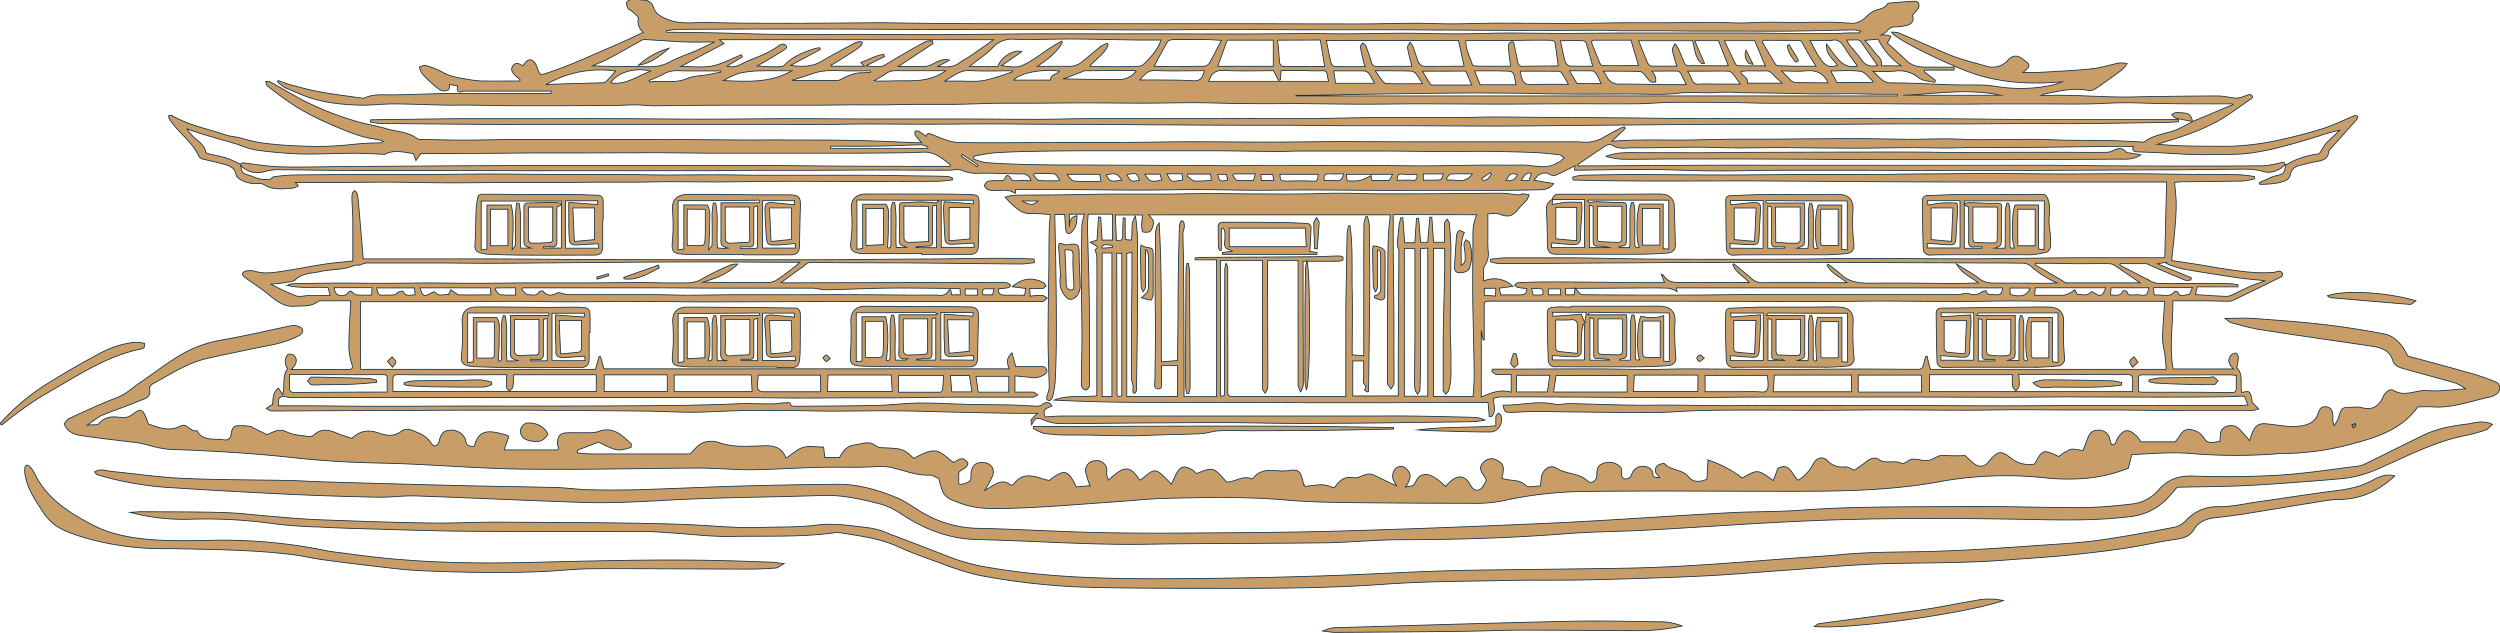 <svg xmlns="http://www.w3.org/2000/svg" viewBox="0 0 737.71 186.73"><defs><style>.cls-1{fill:#c99d67;stroke:#173245;stroke-miterlimit:10;stroke-width:0.25px;fill-rule:evenodd;}</style></defs><title>rumah</title><g id="Layer_2" data-name="Layer 2"><g id="Artwork"><path class="cls-1" d="M674.33,48.55c-1.92,1.91-4.19,2.76-6.75,2-2.86-.87-5.75-.6-8.63-.6-5.6,0-11.19.14-16.78.17-8.65,0-17.3.06-25.95.1-6.37,0-12.74.1-19.12.12q-11.79,0-23.58,0c-8.34,0-16.67-.09-25-.11q-10.95,0-21.9,0c-6.77,0-13.54.24-20.32.2-6.63,0-13.25-.39-19.88-.43s-13,.13-19.44.21h-2.33c0-.44.08-.84.12-1.26-1.83.89-3.6,1.76-5.37,2.61a2.26,2.26,0,0,1-2.44-.34,3.17,3.17,0,0,0-2.6.21c-.73.36-1.22,1.25-1.68,1.76l5.8,1C457.08,56,455.33,56,453.73,56c-5.38.17-10.77.18-16.16.2q-11.62,0-23.24,0c-9.91,0-19.82-.13-29.73-.15-4.61,0-9.23.12-13.84.09-5.94,0-11.88-.19-17.82-.2-5.54,0-11.08.16-16.62.16-6.57,0-13.15-.12-19.73-.15-5.63,0-11.25,0-16.92,0,0,.54,0,.78.05,1-.13,0-.26.11-.3.07-1.81-1.36-3.88-.69-5.84-.85a6.83,6.83,0,0,1-1.89-.13c-.5-.22-1.16-.84-1.16-1.28a1.77,1.77,0,0,1,1.12-1.31,21,21,0,0,1,3.37-.13c.68,0,1.29.07,1.62-.89s1.1-.71,1.47,0c.53,1,1.25.95,2.13.89,1.3-.08,2.61,0,4,0a2.57,2.57,0,0,0-2.65-2c-4.5,0-9-.34-13.51-.17a11,11,0,0,1-4.3-.91c-1.21-.42-2.67,0-4,0-6.48,0-13-.07-19.44-.07-6.29,0-12.57.06-18.86.08-5.15,0-10.31,0-15.46,0-5.53,0-11.06.1-16.59.12-4.76,0-9.52,0-14.28,0-4.91,0-9.82,0-14.73,0l-24,0q-11.83,0-23.69-.06c-9.14,0-18.28,0-27.42,0-8,0-16-.2-24-.23a16.14,16.14,0,0,0-3.6.65,6.85,6.85,0,0,1-6.75-2c.29-.77.42-.73,1.56-.58,3.38.42,6.76,1,10.15,1.08,5.79.15,11.59,0,17.39-.08l32.1-.2q10-.06,19.94-.09c8.43,0,16.86,0,25.3,0l21.2,0q14.6,0,29.18,0c6.39,0,12.78.12,19.16.15q12.31.06,24.63.08h8.84l0-.47L278.37,47c-1.74-1.19-3.42-2.19-5.72-2.1-7,.27-14,.26-21.07.31-5.85,0-11.7,0-17.55,0-7.71,0-15.43,0-23.15,0-5.59,0-11.19-.14-16.79-.14-8,0-15.91.05-23.87.07-4.27,0-8.55,0-12.82,0-7.73.05-15.45.13-23.18.18-3.43,0-6.87,0-10.07,0l-1.42,2.06c-.24-.69-.49-1.38-.74-2.07-2.7-.31-5.55-1.26-8.35.18-.27.14-.68,0-1,0-2.8-.09-5.59-.28-8.38-.26-5.39,0-10.79.34-16.17.19a128.79,128.79,0,0,1-13-1.22,33.45,33.45,0,0,1-4.89-1.57c-3.33-1-6.69-1.92-10-2.92-1.7-.51-3.37-1.11-5-1.68a9.24,9.24,0,0,0,1.63,2.09c1.34,1.5,3.44,2.3,3.85,4.69,0,.27.67.52,1.06.62,1.67.42,3.39.66,5,1.19,1.48.48,2.87,1.24,4.31,1.87.11,2.28.44,2.68,2.4,3.23,1,.28,1.93.79,2.92,1a8.12,8.12,0,0,0,3.42.16c.35-.25.67-.67,1-.72a51.42,51.42,0,0,1,5.53-.51c7.3-.1,14.6-.14,21.9-.18,6.12,0,12.25,0,18.37,0s12.06-.13,18.09-.13c5.84,0,11.68.11,17.53.13,6.56,0,13.13,0,19.69,0,4.7,0,9.4.15,14.1.17,5.1,0,10.2-.07,15.31-.06,4.36,0,8.72.12,13.08.13,9.57,0,19.15,0,28.73,0,6.37,0,12.75.14,19.12.22,2.49,0,5,.07,7.48.15a4.77,4.77,0,0,1,1.3.41c0,.2,0,.4,0,.6-1.48.14-3,.4-4.46.41q-12.79.07-25.6.06c-6.28,0-12.57-.07-18.86-.05-6.72,0-13.45.15-20.17.18-5.06,0-10.12-.07-15.18-.07-2.74,0-5.48.12-8.22.13-3.87,0-7.73,0-11.6,0s-7.73.11-11.6.12c-5.93,0-11.87,0-17.81,0-5,0-10,.1-15,.08-6.07,0-12.15-.18-18.22-.21-4.26,0-8.52.08-12.77.09-4.79,0-9.58,0-14.39,0l.93,1a5.52,5.52,0,0,1-1.63.69c-3,.18-6,.69-8.73-1.15a3.67,3.67,0,0,0-2-.19,8.82,8.82,0,0,1-5-1.34c-.4-.25-.9-.69-1-1.1-.37-2.59-2.38-2.91-4.19-3.43s-3.79-.88-5.67-1.37a1.71,1.71,0,0,1-1.08-.72c-2-4.37-6-6.93-8.54-10.76-.09-.12-.23-.22-.28-.36-.09-.3-.14-.62-.21-.94.32,0,.71-.23.94-.1,5.13,3,10.88,4,16.37,5.91a32,32,0,0,0,3.3.56,61,61,0,0,0,6.4,1.58A117.62,117.62,0,0,0,89,43.1a96.52,96.52,0,0,0,15.12-.49,79.38,79.38,0,0,1,8.12-.45,1.32,1.32,0,0,0,.44-.08c.07,0,.13-.12.39-.36a10.17,10.17,0,0,0-1.86-.6c-4.66-.52-8.94-2.41-13.2-4.23a84.55,84.55,0,0,1-10.45-5.28,105.36,105.36,0,0,1-8.69-6.3c-.29-.23-.32-.84-.47-1.27a3.8,3.8,0,0,1,1.41.17c3.34,1.83,6.6,3.84,10,5.58A87.42,87.42,0,0,0,105.85,36c2.6.74,5.29,1.13,7.88,1.9,3.16,1,6.63.89,9.45,3.05a2.37,2.37,0,0,0,1.27.19c4.16.08,8.33.21,12.5.21,4.61,0,9.21-.15,13.82-.18,5.4,0,10.8,0,16.21,0l13.69,0c4.32,0,8.63,0,13,0,9.26,0,18.53.11,27.79.14,3.58,0,7.16-.06,10.74,0,6.85,0,13.7,0,20.55.15,6,.12,12,.44,18,.67H272a25.81,25.81,0,0,1-1.88-2.18c-.2-.3-.09-.82-.12-1.24.36,0,.8-.16,1.07,0a22.76,22.76,0,0,1,2.18,1.54c.42-1.23,1-.85,2-.48,2.46,1,5,2.2,7.55,2.26,10.23.22,20.47,0,30.7,0,5.15,0,10.3,0,15.45,0,7.56,0,15.12-.19,22.68-.2,7.74,0,15.48.1,23.23.1,6.57,0,13.14-.13,19.71-.14,8.55,0,17.1.06,25.65.06,13.22,0,26.45,0,39.68,0,2.55,0,5.12-.07,7.67.12a10.31,10.31,0,0,0,5.88-1.6c1.62-.89,3.23-1.76,4.86-2.61a5.41,5.41,0,0,1,1.06-.32l.28.41-4,3.83c6.2-.48,12.52-.4,18.86-.34,5.73,0,11.46-.21,17.19-.28,3.66,0,7.33,0,11,0,3.38,0,6.75-.07,10.12-.09,5.19,0,10.38-.09,15.57-.07s10.27.18,15.41.2c3.57,0,7.14-.14,10.71-.13,2.81,0,5.63.25,8.44.25,5.87,0,11.73-.11,17.6-.1,3.18,0,6.36.22,9.54.26,4,.06,7.94,0,11.9.08,3.39.07,6.77.28,10.15.44.19,0,.44.14.54.06,3-2.48,7-2.4,10.3-4,1.37-.64,2.69-1.4,4-2.1l0,0,11.94-5-.16-.21c-3.74,0-7.47,0-11.21,0s-7.44-.07-11.16-.13c-3.25-.05-6.49-.22-9.73-.19-3.48,0-7,.29-10.43.34-4.61.07-9.22,0-13.83,0l-13.65,0c-3.43,0-6.86.06-10.29.06q-7.14,0-14.28-.05c-8.72-.06-17.44-.15-26.16-.21-5.15,0-10.29,0-15.44,0-3.82,0-7.65-.17-11.47-.21-5.73-.05-11.46-.12-17.19-.06-3.63,0-7.25.39-10.88.42-6.17.07-12.33,0-18.5,0-6.87,0-13.73.1-20.6.1-8.53,0-17.07-.07-25.6-.08-5.35,0-10.69.12-16,.11-6.41,0-12.83-.14-19.24-.18-4.91,0-9.81.07-14.72,0-5.14,0-10.29-.24-15.44-.26s-10,.13-15,.13c-6,0-12-.07-18-.07-4.94,0-9.88.07-14.82.09-3.47,0-6.93,0-10.4,0-4.5.08-9,.28-13.5.34-3.87,0-7.74,0-11.62,0-2.88,0-5.77.11-8.66.14s-5.77,0-8.66,0c-3.58,0-7.16.09-10.74.1-4.22,0-8.45,0-12.67,0l-8.63,0c-4.86,0-9.72,0-14.58.05-4.15,0-8.29.12-12.44.12-1.9,0-3.8-.24-5.7-.26s-3.89.15-5.83.16c-5.68.05-11.37.07-17.05.09-4.06,0-8.11,0-12.16,0-5,0-10-.14-15-.19-2.2,0-4.4.08-6.6,0-4.89-.1-9.78-.33-14.68-.35-3.42,0-6.85.47-10.27.36-5.67-.19-11.32-.79-16.7-3-1.83-.74-3.66-1.48-5.43-2.35a10.93,10.93,0,0,1-1.92-1.53l.2-.37c1.18.41,2.34.91,3.54,1.22,2.9.77,5.8,1.6,8.75,2.12,4.18.76,8.41,1.26,12.62,1.87a1.09,1.09,0,0,0,.57-.06c2.66-1.28,5.46-.88,8.25-.92,5.29-.06,10.58-.33,15.88-.39,5.48-.06,11,0,16.44,0,4.84,0,9.68,0,14.52,0v-.73c-3.61,0-7.21,0-10.81,0l-14.28,0a3.4,3.4,0,0,0-1,.09c-1.41.41-1.82,0-1.54-1.63l-2.31-.42c-.14.64-.13,1.52-.38,1.61a3.09,3.09,0,0,1-2.2.15,15.59,15.59,0,0,1-2.92-2.32,25.88,25.88,0,0,1-2.75-2.79,5.93,5.93,0,0,1-.69-1.81c.62-.16,1.31-.58,1.84-.42a22.18,22.18,0,0,1,4.87,1.9c2.48,1.46,5.18,1.77,7.88,2.23a25.71,25.71,0,0,0,3.9.43c3.71.06,7.42,0,11.13,0,0-.13.05-.26.08-.39-.53-.47-1.09-.91-1.58-1.41-.69-.72-1.27-1.55-.59-2.6s1.57-.86,2.48-.36c.17.09.36.15.57.24.23-.32.42-.62.63-.89,1-1.22,2.21-1.11,3,.29a7.07,7.07,0,0,1,.5,1.12c.84,2.29.93,2.39,3.21,1.58,2.83-1,5.66-2,8.43-3.2,4.64-1.94,9.24-4,13.83-6,1.93-.85,3.82-1.79,5.85-2.75a4.25,4.25,0,0,1-1.44-4.08c.12-.57-1.24-1.5-2-2.22-.27-.28-.82-.35-1-.66-.27-.59-.64-1.42-.43-1.9a2.14,2.14,0,0,1,1.64-.87,31.9,31.9,0,0,1,3.5.27,2.8,2.8,0,0,1,2.72,2c.62,2,2,2.66,3.76,3.47,4.09,1.88,8.29,1,12.42,1.08,8.24.27,16.49.25,24.74.25,8.93,0,17.87-.12,26.8-.16Q278.28,7,296,7q22,0,44,0c7.21,0,14.43,0,21.64,0,13.42,0,26.83.07,40.24.06,5.2,0,10.4-.19,15.61-.21,3.61,0,7.23.19,10.85.19,4.47,0,8.93-.2,13.4-.2,7.61,0,15.22.09,22.83.07,4.91,0,9.83-.16,14.74-.2,3.78,0,7.55,0,11.33,0,5,0,10-.1,15-.1,2.72,0,5.45.17,8.18.17,2.48,0,5-.21,7.46-.23,2.94,0,5.87.08,8.81.09,2.2,0,4.4-.09,6.6-.07a87,87,0,0,1,9.14.28c2.38.28,3.86-.92,5.4-2.39a7.14,7.14,0,0,1,2-1.32c1.26-.56,2.77-.48,3.67-1.93.23-.36,1.08-.35,1.65-.4,2.09-.18,4.18-.34,6.28-.44a1.58,1.58,0,0,1,1.26.48,1.9,1.9,0,0,1,0,1.55,14,14,0,0,1-1.7,2c.38,1.6,0,2.56-1.63,3.05a13.34,13.34,0,0,1-3.33.49,2.91,2.91,0,0,0-2.64,1.26c-.28.41-.86.6-1.7,1.15a13.15,13.15,0,0,1,1.6,0,11.6,11.6,0,0,1,1.28.36c-.2.43-.41.86-.62,1.29-.07.13-.17.23-.47.63,1.87,1.72,3.79,3.38,5.59,5.17,2.56,2.53,5.72,1.94,8.75,2,1.8.06,3.61,0,5.42,0,0,.3,0,.59,0,.89h-8.82l0,.49,3.3,2.5c-.07.2-.14.4-.2.61-1.06-.19-2.13-.31-3.16-.58a5,5,0,0,1-1.73-.87A9,9,0,0,0,559,21a54.79,54.79,0,0,1-6.34.05c1.88,1.48,2.74,3.42,5.33,3.41,6.08,0,12.17.38,18.25.56,2.93.09,5.87,0,8.79.08a36,36,0,0,1,4.38.47,45.44,45.44,0,0,0,15.08-.22,18,18,0,0,0,4.07-1.22c-8.95.8-17.72.42-26.38-2.47-5.68-1.9-22.72-9.81-24-12.17a8,8,0,0,1,2.06.21c5.12,2.18,10.21,4.45,15.34,6.61A51.29,51.29,0,0,0,580.73,18c2,.6,4,1.1,5.95,1.7A6.17,6.17,0,0,0,592.3,18q2-2.5,4.5-.63l.23.19c2.24,1.54,2.26,1.94-.09,3.83,1.6,0,3,.07,4.31,0,5.29-.31,10.6-.53,15.88-1.07,2.76-.28,5.46-1.2,8.2-1.73a9.07,9.07,0,0,1,2.36.17,10.49,10.49,0,0,1-1.55,1.86q-3.82,2.87-7.77,5.55a3,3,0,0,1-2,.54c-4.11-.87-8.09,0-12.09.82a6.47,6.47,0,0,0-2,.62c2.82,0,5.65-.06,8.47,0,4.79.12,9.57.38,14.36.47,3.14.06,6.28-.08,9.42-.12,6.66-.08,13.32-.19,20-.18,1.72,0,3.45.5,5.18.64a5.79,5.79,0,0,0,2-.38c.71-.2,1.39-.53,2.11-.68.24-.06.63.21.81.45s-.11.62-.31.75c-3.35,2.31-6.6,4.8-10.11,6.78a65.71,65.71,0,0,1-9.25,4c-2.74,1-5.55,1.8-8.4,2.71,2.35.15,4.7.34,7.06.43,2.65.09,5.3.12,8,.12,3.13,0,6.28.13,9.4-.13a83.78,83.78,0,0,0,10.59-1.48c4.59-1,9.16-2.12,13.64-3.52,3.22-1,6.28-2.57,9.43-3.84.3-.12.71.06,1.07.1-.09.31-.08.72-.27.93-2.6,2.94-5.22,5.85-7.84,8.78-.16.18-.38.39-.4.61-.28,2.7-2.29,2.8-4.18,3.17-1.53.3-3.05.7-4.57,1.1a3.27,3.27,0,0,0-2.66,2.69c-.36,1.76-2.11,2-3.36,2.38a31.19,31.19,0,0,1-5.66.46c-.05-.16-.09-.33-.14-.49,1.3-.58,2.58-1.17,3.89-1.72a9.72,9.72,0,0,1,1.43-.39c2-.51,2.28-.93,2.41-3.21.1,0,.23,0,.3,0a23.67,23.67,0,0,1,9.33-3.13c.33,0,.65-.52.89-.86a16.27,16.27,0,0,1,1.42-2.23c1.31-1.38,2.73-2.63,4.11-3.93a54.65,54.65,0,0,0-6.5,1.81c-3.38,1-6.76,2.09-10.18,2.93a76.33,76.33,0,0,1-10.61,2.12c-4.23.42-8.52.28-12.78.35-1.57,0-3.14,0-4.7-.09-3-.15-6.06-.36-9.09-.51-1.91-.1-3.82-.14-5.73-.22-1,0-1.88-.3-1.33-1.6-2.76,0-5.51,0-8.26,0-7.94.09-15.88.23-23.82.29-4.84,0-9.69,0-14.53,0-2.82,0-5.64.17-8.45.17-3.57,0-7.14-.12-10.71-.1-5.29,0-10.58.16-15.87.15-7.5,0-15-.14-22.48-.17-4.45,0-8.9.1-13.34.08-3.87,0-7.74-.22-11.61-.2-6.24,0-12.47.24-18.7.17-2,0-4.09.55-6-.77a2,2,0,0,0-1.84.11c-2.82,1.81-5.58,3.73-8.35,5.62,0,.13,0,.25,0,.38h5.81c10-.06,19.95-.14,29.93-.18q12.16-.06,24.32,0c9.14,0,18.27,0,27.41,0h24.13c8.77,0,17.55,0,26.32,0,6.6,0,13.21.14,19.81.17q11.87.06,23.74.06c7,0,14,0,21-.08a29.25,29.25,0,0,0,4.92-.89C673.9,47.75,674,47.81,674.33,48.55Zm-387-2.43c0,.28,0,.55,0,.82a16.58,16.58,0,0,0,3.32,1c2.91.27,5.84.39,8.76.49,4,.13,7.94.19,11.91.25,2,0,4.11,0,6.16,0l10.43.05c1.82,0,3.64,0,5.46,0,3.82,0,7.63.07,11.45.08,2.24,0,4.49,0,6.74,0,3.81,0,7.62.1,11.43.1,3.23,0,6.46-.12,9.69-.12,7,0,14,0,21,.05,4.1,0,8.2,0,12.29,0,4.75,0,9.5.12,14.24.11,3.91,0,7.81-.11,11.71-.16,2.59,0,5.19-.08,7.79-.08,3.13,0,6.27.06,9.4,0,3.59-.06,7.3,1.57,10.72-.86.11-.07.33,0,.43-.07.44-.38.85-.79,1.28-1.19-.49-.33-.95-.88-1.46-.94-2.72-.3-5.46-.58-8.19-.68-4.89-.18-9.79-.27-14.69-.32-3.47,0-7,.08-10.42.07-5.89,0-11.77-.12-17.66-.15-5.19,0-10.37,0-15.56,0-3.23,0-6.45,0-9.68,0-2.31,0-4.62.14-6.92.12-5.94,0-11.87-.16-17.8-.2-5,0-10,0-15,0-7.32,0-14.64,0-22,0q-8.52,0-17,.17c-4,.07-7.94.18-11.9.46A52.77,52.77,0,0,0,287.37,46.12Zm-12.2-34,.18.75-10.21,6.73c2.78,0,5.31.1,7.82,0s4.36-2.71,7.24-1.84l-3.45,1.84c2.58.23,4.74.34,6.65-1.24.81-.66,1.8-1.05,2.67-1.64,2.31-1.57,4.59-3.19,7.13-5H212.32l1.33,1.14-12.73,6.74c3.19,0,6.3.44,9.23-.13s5.76-2.17,8.62-3.31c.1.2.2.41.29.62l-4.56,2.73c.36.07.58.12.8.15,2.11.32,3.74-1,5.55-1.75,3.05-1.24,6.18-2.33,8.88-4.38a2.79,2.79,0,0,1,1.5-.51c.29,0,.7.35.86.66s-.19.7-.43.85c-1.76,1.13-3.54,2.21-5.33,3.29-.94.56-1.92,1.08-2.88,1.61a46.66,46.66,0,0,0,6.65.25,2.07,2.07,0,0,0,1.36-.45c2.49-2.62,5.67-3.81,8.91-4.87a10.86,10.86,0,0,1,1.51-.28l.2.5-8.79,4.73c3.21.42,6.23.49,9.08-1.19,3.07-1.82,6.24-3.47,9.38-5.17a6.57,6.57,0,0,1,1.64-.64,3.42,3.42,0,0,1,1.08.14c-.12.36-.14.83-.38,1a17.85,17.85,0,0,1-2.25,1.72c-2.18,1.39-4.39,2.74-6.6,4.11a2.58,2.58,0,0,1,.08.26H255l-1-1.09c2.37-.85,4.41-2.11,6.76-2.41.08.21.17.43.26.64l-5.46,2.73a20.31,20.31,0,0,0,3.89.21,2.86,2.86,0,0,0,1.28-.22c1.84-1.05,3.63-2.17,5.46-3.23,2.33-1.34,4.66-2.68,7-3.91A5.36,5.36,0,0,1,275.17,12.07ZM548.74,9.71c0-.2.07-.39.11-.59a8.76,8.76,0,0,0-1.66-.29c-6.24.1-12.48.28-18.71.35-5.34.05-10.67,0-16,0-4,0-8,0-12.05,0-3.28,0-6.56-.08-9.84-.1-3.91,0-7.83,0-11.74,0-2.06,0-4.12-.15-6.18-.15-6.49,0-13,.07-19.47.06-8.79,0-17.58-.08-26.37-.12-5.19,0-10.38-.07-15.58-.08-7.7,0-15.4,0-23.1,0-9.31,0-18.63-.09-27.94-.08-7.6,0-15.21.13-22.81.13-8.15,0-16.3-.11-24.46-.13-7.94,0-15.88,0-23.82,0-9.43,0-18.85,0-28.28-.07s-19-.07-28.58-.07q-16.14,0-32.29.09a23.8,23.8,0,0,0-3.33.46c0,.13,0,.27.05.4h1.25c4.48.06,9,.09,13.46.19,6,.12,12,.38,18,.43,8.1.07,16.2,0,24.3,0,6.92,0,13.85.11,20.77.08,10.26,0,20.52-.17,30.78-.24,5.09,0,10.18,0,15.26,0,6.23,0,12.46,0,18.68,0,8.26,0,16.51.06,24.77.05,7.84,0,15.68-.1,23.52-.13,3.09,0,6.17.1,9.26.08,5.93,0,11.86-.17,17.78-.17,5.19,0,10.37.19,15.56.18,4.89,0,9.78-.22,14.68-.24,5.47,0,10.95.11,16.42.11,6.32,0,12.64-.11,19-.12,6.66,0,13.31,0,20,0,5,0,10,0,15,0,4.45,0,8.9.12,13.35.14,4.7,0,9.4,0,14.1,0C544.56,9.7,546.65,9.71,548.74,9.71ZM342.62,11.82c-2.3,0-4.52,0-6.74,0-6.58-.1-13.15-.28-19.73-.31-5.6,0-11.2.25-16.79.08A7.5,7.5,0,0,0,293,14c-2,2.09-4.45,3.64-6.92,5.59h8.35c1.07-2.79,4.69-5.1,7.06-4.35l-5.95,4.15c2.09.24,4.4.72,6.17-.09,3.06-1.4,5.79-3.62,8.67-5.47.94-.6,1.92-1.14,2.89-1.71l.21.39c-1.67,3.11-4.41,5.06-7.42,7.08,3.36,0,6.35-.09,9.33,0a6.24,6.24,0,0,0,4.31-1.67c1.75-1.42,3.45-2.91,5.22-4.3a8.54,8.54,0,0,1,1.84-.83c.07.15.15.3.23.44-1,2.77-3.64,4.1-5.35,6.26.11.07.19.16.27.16,4.21,0,8.42.07,12.62,0,1,0,2.3-.06,2.92-.68C339.49,17,341.52,14.83,342.62,11.82Zm74,7.75c-.49-2-1-3.72-1.28-5.49-.08-.48.47-1.08.73-1.63a7.24,7.24,0,0,1,.9,1.33c.59,1.58,1,3.24,1.7,4.77a2.05,2.05,0,0,0,1.55,1c2.6.07,5.21,0,7.81,0h4c-.59-2.72-1.13-5.19-1.66-7.62h-39c.48,2.32.87,4.43,1.38,6.52.11.46.62,1.16,1,1.17,3,.09,5.95.05,9.09.05a7,7,0,0,1-.3-.74c-.4-1.7-.83-3.39-1.12-5.1-.05-.34.45-.79.7-1.18.3.27.75.49.89.84a44.58,44.58,0,0,1,1.6,4.64c.28,1.09.75,1.53,1.83,1.52C409.79,19.54,413.17,19.57,416.62,19.57Zm43.18-.1c-.31-2.41-.57-4.63-.92-6.85a1.17,1.17,0,0,0-.86-.7c-1.56-.08-3.12-.07-4.68-.06-3.09,0-6.17.09-9.26.11-3.8,0-7.6,0-11.51,0-.15,2.53,1.16,4.74,1.9,7.1.07.23.63.41,1,.42,2,.05,4,.05,6,.06h4.29c-.24-2.06-.55-3.84-.63-5.62-.07-1.34.73-1.76,1.51-1.53.45,2.17.84,4,1.24,5.92a1.36,1.36,0,0,0,1.55,1.25c2.78-.08,5.57-.07,8.36-.1Zm35,0a47.51,47.51,0,0,1-1.32-4.67c-.09-.56.49-1.26.76-1.9a10.43,10.43,0,0,1,1,1.45c.61,1.34,1.16,2.7,1.72,4.06a1.41,1.41,0,0,0,1.58,1c1.76-.09,3.54,0,5.31,0H510L507.09,12h-7c1,2.33,1.92,4.45,2.88,6.7-.34,0-.71.12-.86,0-2-1.72-2-4.35-2.65-6.68H483.54c.95,2.37,1.76,4.5,2.68,6.59a1.68,1.68,0,0,0,1.16.91C489.85,19.55,492.33,19.51,494.78,19.51Zm-284-7.08c-2.8,0-5.58.09-8.35,0-4.11-.17-8.21-.5-12.32-.73a2.06,2.06,0,0,0-1,.34c-3.1,1.72-6.18,3.5-9.31,5.17-1.62.86-3.34,1.52-5,2.27,5.74.22,11.38.15,17,.25A12.1,12.1,0,0,0,198,18.1c2.26-1.21,4.72-2,7.07-3C207,14.23,208.93,13.29,210.77,12.43ZM382.42,28.12c0,.06,0,.13,0,.19H559.92v-.49c-1.76,0-3.52,0-5.29,0-2.77,0-5.55-.15-8.32-.16s-5.65.09-8.48.07c-3.33,0-6.66-.13-10-.18-4.76-.08-9.52-.14-14.28-.21a58.55,58.55,0,0,0-6.62-.08c-3.87.37-7.73-.25-11.64.24-4.69.6-9.49.22-14.25.24-6.43,0-12.87.06-19.3,0-4.7,0-9.39-.19-14.09-.23-5.54-.05-11.09-.09-16.63-.05-9.48.08-19,.22-28.43.36-4.55.06-9.1.2-13.65.27C386.77,28.15,384.6,28.12,382.42,28.12Zm-22-16.21c-1.73-.09-3.17-.22-4.62-.23-3,0-6.06,0-9.09,0-.73,0-1.82.08-2.12.55-1.45,2.34-2.7,4.82-4,7.31.52,0,1.09.08,1.66.08,4.4,0,8.81,0,13.2-.08a2.21,2.21,0,0,0,1.52-1.07C358.11,16.43,359.17,14.29,360.42,11.91Zm-1.08,7.65h16.39V11.85H362.12C361.13,14.6,360.24,17.05,359.34,19.56ZM356.68,24h35.41a12,12,0,0,1-.44-1.83c-.11-1-.48-1.36-1.52-1.3-1.76.1-3.53,0-5.3-.05-2.29,0-4.57,0-6.79,0-.07,1.07-.13,1.9-.2,2.73l-.58.17-1.45-2.86c-4.79,0-9.71.19-14.6-.08C358.86,20.69,357.54,21.41,356.68,24ZM377,11.86c.1.94.2,1.68.26,2.44.12,1.43.16,2.88.37,4.3.06.39.58,1,.9,1,4.1.07,8.2,0,12.35,0-.44-2.65-.84-5.1-1.28-7.79Zm104.25,0c-3.47,0-7.08,0-10.7,0-1,0-1,.54-.67,1.34.75,1.79,1.44,3.61,2.2,5.39.14.33.5.77.76.77,3.56.05,7.12,0,10.67,0C482.81,17,482.11,14.64,481.29,11.89Zm39.16,0-.44.4c1.32,2.27,2.6,4.54,4,6.76.17.29.78.35,1.2.37,1.86.09,3.73.13,5.59.16,1.58,0,3.15,0,5.1,0-.59-1-.91-1.48-1.21-2A48.52,48.52,0,0,1,532.05,13c-.36-.84-.71-1.07-1.48-1.06C527.2,11.91,523.82,11.9,520.45,11.9ZM473.1,21c.47.7.77,1.1,1,1.54a3.91,3.91,0,0,0,3.83,2.28c4.26-.06,8.53.1,12.8.15,2.26,0,4.52,0,6.85,0-.54-1.12-1-2.18-1.58-3.2-.18-.33-.53-.77-.81-.78-2.51-.06-5,0-7.76,0a9.23,9.23,0,0,1,1.06,1.64,6,6,0,0,1,.08,1.59c-.55,0-1.25.14-1.6-.15A22.18,22.18,0,0,1,485.25,22c-.37-.4-.89-.9-1.36-.91C480.41,21,476.92,21,473.1,21Zm47.79-1.57L517.78,12h-8.95c1,2.09,1.84,3.92,2.74,5.73.3.61.7,1.62,1.09,1.64C515.42,19.5,518.18,19.43,520.89,19.43Zm27.2.05c-1.29-1.83-2.6-3.5-3.7-5.31s-2.13-2.81-4.18-2.17c-.26.09-.58-.07-.87-.07h-5.25c1,1.75,1.63,3.18,2.48,4.5,1.31,2,2.67,4.13,5.59,2.8C541,17.35,538.7,16.15,539,13c.73,1,1.24,1.74,1.79,2.46,1.8,2.38,3.6,4.8,7,4.05ZM460.45,12c.48,2.2.84,4.16,1.37,6.06.17.57.83,1.37,1.31,1.4,2.31.14,4.63.06,6.86.06-.64-2.28-1.23-4.47-1.88-6.63-.1-.35-.5-.84-.78-.85C465.19,11.92,463.05,12,460.45,12Zm-299.29,13c.94-.06,1.88-.15,2.81-.18,4.56-.13,9.12-.24,13.68-.38a1.87,1.87,0,0,0,1.2-.38c1-1,1.93-2.1,2.81-3.09A31.54,31.54,0,0,0,161.16,24.94Zm258.55-4c.91,1.47,1.65,2.71,2.45,3.92.09.15.44.17.68.17h11.44c-.65-1.52-1.18-2.78-1.74-4.1ZM498,21a21.22,21.22,0,0,1,1.23,2.38,2,2,0,0,0,2.4,1.43c1.7-.1,3.42,0,5.13,0h6.76c-.88-1.23-1.51-2.2-2.25-3.08A2,2,0,0,0,510,21c-2.3-.07-4.6,0-6.9,0Zm-49.37,0c.51,3.57,1.2,4.17,4.25,3.92.73-.06,1.46,0,2.2-.05h7.73c-.77-1.33-1.31-2.31-1.91-3.23a1.32,1.32,0,0,0-.88-.61C456.3,21,452.54,21,448.67,21Zm-93.26-.13c-4.93,0-9.74.15-14.53-.06-2.15-.1-3.1,1.17-4.49,2.79,2.11,0,3.87,0,5.63,0,3.14.05,6.28,0,9.41.21C353.89,24,354.63,23.56,355.41,20.88Zm-76.33,0c-4.47,0-8.58,0-12.69,0-1.69,0-3.41-.29-5,.9a31.75,31.75,0,0,1-3.39,2,5.55,5.55,0,0,0,1,.17c2.93,0,5.86-.12,8.79-.1C271.71,23.87,275.45,23.45,279.08,20.87ZM419.75,24.7c-.54-.84-1.14-1.94-1.89-2.91a2.09,2.09,0,0,0-1.4-.79c-2.25-.11-4.5-.09-6.76-.12h-3.89c.63.91,1,1.49,1.38,2,.57.65,1.19,1.74,1.83,1.77C412.65,24.79,416.3,24.7,419.75,24.7ZM335.24,21a3.3,3.3,0,0,0-.64-.18c-4.8,0-9.6,0-14.4.06a2.88,2.88,0,0,0-.94.31l-3.69,1.43-1.71.63c5.38.21,10.68.16,16,.24A6.52,6.52,0,0,0,335.24,21ZM447.35,25c-.12-.57-.2-.92-.26-1.28-.46-2.6-.57-2.7-3.06-2.75-.87,0-1.75-.07-2.63-.07h-6.28L436.77,25ZM298.8,21.16l-.06-.27c-4.15,0-8.32.19-12.46-.07-2.94-.18-4.9,1.55-7.49,3.11,1.6,0,2.79,0,4,0,2.57,0,5.19.25,7.69-.2A68.39,68.39,0,0,0,298.8,21.16Zm-64.93,2.47a1,1,0,0,0,.07.15c4.43,0,8.85,0,13.28,0a2.54,2.54,0,0,0,.94-.4c2-1,4-1.95,6.29-1.91.79,0,1.59-.07,2.38-.11,0-.15,0-.3,0-.45-1.44,0-2.88,0-4.31,0-4.23.17-8.51-.69-12.67.79C237.87,22.39,235.86,23,233.87,23.63Zm-20.44.15c7,.29,13.88.77,20.22-2.88-3,0-6-.08-9,0a32.92,32.92,0,0,0-6.36.67A27.57,27.57,0,0,0,213.43,23.78Zm180.13-2.87c.19,1.29.36,2.45.53,3.66h11.52c-.62-1.07-1.08-2-1.69-2.86a1.89,1.89,0,0,0-1.26-.77C399.68,20.87,396.69,20.91,393.56,20.91Zm-202,2.81c0,.16.07.33.1.49,3.65-.57,7.37.57,11-1,1.89-.83,4.12-.8,6.19-1.17,1.27-.23,2.54-.5,3.81-.75,0-.12,0-.25,0-.37-3.36,0-6.73,0-10.09,0-2.23,0-4.48-.41-6.61.86A37.54,37.54,0,0,1,191.59,23.72Zm347.9.72c-1.48-3.19-3.9-3.81-6.86-3.51-2.2.22-4.43,0-6.9,0,1,1,1.74,1.66,2.4,2.45a2.89,2.89,0,0,0,2.58,1C533.65,24.4,536.58,24.44,539.49,24.44Zm13.11-.11.15-.34c-1.21-1-2.33-2.71-3.65-2.92-2.9-.44-5.9-.13-8.83-.13l1.8,3.39Zm-37,.21h10.31c-1.12-1.06-2-1.77-2.74-2.63a2.6,2.6,0,0,0-2.31-1c-1.7.07-3.41,0-5.12,0-.69,0-1.37.12-2,.17C513.88,22.66,516.17,22.7,515.58,24.54Zm38.63-13-3.92.38A39.33,39.33,0,0,1,553,15.19c.88,1.3,2.61,2.14,2.17,4.24H561A20.78,20.78,0,0,1,554.21,11.57ZM472.47,24.68c-.49-1-.85-1.92-1.35-2.74-.26-.42-.75-1-1.15-1-2.17-.1-4.35-.05-6.83-.05l2.21,3.77ZM545,11.81a8.19,8.19,0,0,0,.67,1.32c1.22,1.53,2.58,3,3.68,4.58,1.24,1.82,2.8,2,4.68,1.62-1.65-2.36-3.24-4.67-4.87-7a1.28,1.28,0,0,0-.79-.54C547.32,11.77,546.26,11.81,545,11.81ZM312.6,21c-5.32-.74-11.74.58-13.48,2.64H310C310,21.77,311.86,22.13,312.6,21ZM192,21c-4.64-1.23-9.86.37-11.81,3.43C184.48,25.22,188,22.49,192,21ZM397.5,53.34a18.87,18.87,0,0,0,3.78-.06,16.3,16.3,0,0,0,3.27-1.47c.11.49.2.93.31,1.43H410l.94-1.8H397.29C397.36,52.06,397.42,52.61,397.5,53.34Zm-19.78-1.91c0,1.85.23,2,2.08,2,2.3,0,4.61-.14,6.9,0,2,.09,2.06.17,2.29-2ZM561.6,28.11h28.81C580.66,26,571.19,27.73,561.6,28.11Zm-316.52,15c0,.22,0,.44,0,.66h28.64l.12-.38a6.51,6.51,0,0,0-2-.66c-3.83.06-7.65.31-11.48.36C255.25,43.19,250.17,43.14,245.08,43.14Zm79.41,8.32h-9.57c.6.92,1.3,1.91,2.06,2,2.61.2,5.23.08,7.92.08C324.72,52.6,324.61,52.06,324.49,51.46Zm25.93-.05-.15.57c.78.51,1.53,1.39,2.35,1.47a29.26,29.26,0,0,0,4.85-.25c-.1-.67-.18-1.24-.26-1.79Zm-38,1.93c.08-.12.16-.23.23-.35-.54-.58-1-1.6-1.62-1.66a51.14,51.14,0,0,0-5.81-.08l-.21.52c.51.53,1,1.45,1.55,1.5C308.46,53.46,310.43,53.34,312.38,53.34Zm58-2H364l-.26.47c.45.5.85,1.37,1.34,1.42a40.65,40.65,0,0,0,4.8.07C370.08,52.61,370.22,52.13,370.42,51.39Zm64,0c-2.18,0-4.27-.08-6.34.06-.45,0-.86.85-1.29,1.31l.32.48C429.57,52.82,432.31,54.45,434.46,51.34Zm-14.42,0v1.85c6.25,0,5.13.24,5.95-1.85Zm-1.93.09a26.29,26.29,0,0,1-4.07,0c-1.52-.24-1.73.51-1.71,1.81,1.5,0,2.94-.11,4.35,0S418.23,52.73,418.11,51.41ZM390.8,53.3a23.37,23.37,0,0,1,3.35,0c1.47.23,2-.55,2.31-2-1.44,0-2.77.09-4.08,0S390.47,51.56,390.8,53.3Zm-46.45-2c1.39,2.73,1.15,2.31,4.66,1.82-.07-.58-.13-1.16-.21-1.82Zm-2.06.1h-4.47c1.39,2.27,1.94,2.45,5,1.71C342.66,52.58,342.49,52.06,342.29,51.4ZM331,53.17c-1.2-2-2-2.24-4.53-1.53C327.47,53.6,327.69,53.67,331,53.17Zm44.63-1.7h-3.53c0,.66.07,1.2.1,1.79h3.67C375.74,52.61,375.67,52.06,375.59,51.47Zm-43.13.06c1.19,2.12,1.39,2.21,3.73,1.6C335.42,51,335.4,51,332.46,51.53Zm29.46-.09h-2.68c.62,2.13.86,2.25,3,1.66C362.14,52.57,362,52,361.92,51.44Zm89.25,1.79c.24-.71.45-1.36.69-2.08-1.78-.45-2.17,1-3.06,2.08Zm-6.65,0a2.65,2.65,0,0,0,3.23-1.72C445.87,51,445.44,51.21,444.52,53.2ZM284,45.58l-.36.49,4.68,3.12c.1-.16.2-.32.29-.48Zm153.22,7.07c.07.17.15.34.23.51,1.44.32,1.95-.86,2.63-1.75-.09-.16-.18-.32-.28-.47Z"/><path class="cls-1" d="M323.12,73.7c1.07-.74,1.07-.74-1.41-2.22l2-.63c.15-2.25.29-4.52.44-6.78h.65c.13,2.22.27,4.44.42,6.78h3.06V63.21h-7.17c-.08,1.18-.24,2.33-.22,3.48.14,6.28.35,12.56.49,18.85.08,4,.09,7.93.12,11.9q0,7.74,0,15.48a2.71,2.71,0,0,1-.11,1.22c-.21.4-.67,1-1,.94a1.67,1.67,0,0,1-1.15-.91,4.86,4.86,0,0,1-.14-1.84c0-4.33.18-8.66.17-13,0-5.66-.17-11.32-.19-17q0-7.89.16-15.78a16.7,16.7,0,0,1,.79-3.35h-4.48V67c.1-1.52.26-3,2.25-3.36,0,1.85-.2,3.54-1.58,4.84-.78.74-1.53.52-1.69-.59-.22-1.46-.23-2.95-.34-4.59h-2.94c.13,6.61.28,13.14.37,19.68.08,5.47.12,11,.09,16.42,0,4.37-.13,8.75-.33,13.11a29.08,29.08,0,0,1-.82,4.79,1.52,1.52,0,0,1-.79.88.91.91,0,0,1-.85-.37,2.52,2.52,0,0,1,.08-1.27,8.64,8.64,0,0,0,.61-2c-.08-4.9-.35-9.79-.35-14.69,0-7.38.17-14.75.26-22.13,0-3.31,0-6.62.1-9.93,0-1.44.19-2.86.31-4.45a47.38,47.38,0,0,0-5.66-.31c-2.66.17-4.31-1.53-6.07-3.12-.55-.5-1-1.1-1.6-1.74a16,16,0,0,1,2.8-.55c4.06-.09,8.12-.06,12.18-.11,5.15-.06,10.3-.19,15.45-.23,5.34,0,10.67,0,16,0,4.45,0,8.89-.16,13.34-.17s9,.09,13.47.11c4.94,0,9.88.07,14.82,0,3.47,0,6.94-.21,10.42-.21,3.71,0,7.43.14,11.15.19,2.45,0,4.89,0,7.34,0q8.16,0,16.32-.08c4.36,0,8.73-.12,13.09-.09,1.74,0,3.47.35,5.21.47.4,0,.81-.31,1.22-.3a12.83,12.83,0,0,1,1.83.27,6.23,6.23,0,0,1-.63,1.41c-.81,1-1.74,1.82-2.55,2.8-1.9,2.29-3,2.48-5.71,1.48-1-.39-2.32-.06-3.31-.06,0,2.63,0,5.1,0,7.57a32.1,32.1,0,0,0,.09,3.4,5.68,5.68,0,0,1-.94,4.15c-.71,1.06-.31,2.94-.43,4.73a7.8,7.8,0,0,1,8.67,1.56l-4,.51.4,2c1.78,0,3.62,0,5.46,0,1.24,0,2.29-.12,2.27-1.89a24.53,24.53,0,0,1-2.64-.3c-.36-.07-.66-.46-1-.7.33-.24.65-.68,1-.7,2.84-.13,5.69-.25,8.53-.24,7.91,0,15.81.11,23.71.16,3.63,0,7.27,0,11,0-.33-.82-.6-1.5-.94-2.38.37.12.55.12.6.2,1.18,2,3,2.25,5.05,2.21,6.14-.11,12.29,0,18.44,0h1.83c-1.68-2-3.95-2.94-4.82-5.23l.28-.32c1.72,1.42,3.45,2.81,5.14,4.25a4.62,4.62,0,0,0,3.15,1.34c8.33-.05,16.67,0,25.12,0-2-1.7-4.55-2.68-5.85-5.12l.25-.35a45.48,45.48,0,0,1,3.8,3c2.72,2.57,6,2.64,9.33,2.61,7.22-.07,14.43,0,21.65.08,3.19,0,6.37,0,9.59-.17-2.12-1.77-4.85-2.63-6.44-5.57,2.47,1.57,4.73,2.78,6.74,4.35,1.66,1.3,3.39,1.3,5.25,1.29,4.25,0,8.5,0,12.75.05,1.63,0,3.26,0,4.9-.12a29,29,0,0,1-7.88-5.08,3.89,3.89,0,0,0-2.44-.72c-4.53-.09-9.05-.07-13.57-.08q-22.65-.09-45.31-.16-12.51,0-25,0-15.49,0-31,.13-13.41.07-26.82.18c-4.28,0-8.56,0-12.83,0a11.44,11.44,0,0,1-2.28-.48c0-.25,0-.51,0-.76a43.25,43.25,0,0,1,4.38-.42c6.67,0,13.35,0,20,0,8.15.08,16.3.33,24.45.38q20.37.11,40.75,0c5.5,0,11-.2,16.51-.2,11.65,0,23.3.1,35,.11,5.2,0,10.41-.09,15.61-.15,5.85-.06,11.7-.15,17.55-.17,6.47,0,13,0,19.43,0h5.26c.18-7.23.36-14.71.54-22.34-19.4,0-38.85,0-58.29,0s-39-.18-58.53-.3-38.89.25-58.32-.29c0-.28-.07-.55-.1-.83a12.83,12.83,0,0,1,2.46-.56c5-.12,10-.22,15-.22,9.18,0,18.36.12,27.54.13,6.62,0,13.25-.1,19.88-.12s13.22,0,19.84,0c6,0,11.95-.15,17.93-.2,6.46,0,12.92-.11,19.39-.11,7.61,0,15.23.11,22.84.13,6.77,0,13.54-.09,20.31-.07,5.78,0,11.55.14,17.33.19,4.74.05,9.49,0,14.23.11a44.19,44.19,0,0,1,4.41.53c0,.22,0,.43,0,.65a18.58,18.58,0,0,1-3.32.66c-6,.13-12,.16-18.05.24-.63,0-1.26.09-2.19.16.17,2.18.46,4.26.47,6.35,0,2.36-.16,4.72-.36,7.07-.26,3.16-.62,6.31-1,9.65,2.76.42,5.18.76,7.59,1.14s4.72.83,7.09,1.19c5,.75,10,1.57,15.07,1.18.73,0,1.45-.35,2.17-.34a1.26,1.26,0,0,1,.88.77c.08.22-.27.79-.54.92-4.73,2.35-9.48,4.65-14.23,6.94a2.75,2.75,0,0,1-1.14.21c-2.58,0-5.16-.12-7.74-.14-2.88,0-5.76,0-8.78,0,.13,6.76-1.16,13.38.1,20.13h17.82c-1.54-1.39-1.81-2.76-.8-4a2.12,2.12,0,0,1,1.52-.68c.27,0,.7.86.69,1.33a22.32,22.32,0,0,1-.46,3.06c2.06,1.84.88,4.75,1.45,7.22,2.51-.53,2.51-.53,3.16,3l1.86,1.85a9.43,9.43,0,0,1-2.11.52q-10,0-20,0c-6.72,0-13.45-.16-20.17-.2-4.55,0-9.1,0-13.65,0-5.34,0-10.68-.08-16-.06-4.61,0-9.22.13-13.83.13-8.29,0-16.57-.09-24.85-.09-6.48,0-13,.11-19.44.12-6.29,0-12.57-.08-18.85-.07-5.4,0-10.8,0-16.19.15-4.55.12-9.1.56-13.65.59-7.54,0-15.08-.1-22.63-.18-4.21,0-8.42-.17-12.63-.17-2.3,0-4.59.29-6.89.28-1.57,0-1.66-.22-2.11-2.13,5.05.1,10-1.36,15.1-.31,1.49.31,3.12-.18,4.68-.14,5.83.12,11.66.34,17.49.44,3.63.07,7.27,0,10.9,0,5.9,0,11.79.15,17.69.17,4.81,0,9.63-.08,14.44-.08,8.7,0,17.4.06,26.1.06,5.84,0,11.69,0,17.54,0,7.7,0,15.41.06,23.12.07,5.94,0,11.88-.06,17.82-.07,8.25,0,16.51,0,24.76,0,4.66,0,9.33-.06,14-.06,4.86,0,9.73,0,14.6,0a15.18,15.18,0,0,0,1.57-.14l-1-2.59c-3.41.09-6.39.21-9.36.23q-9.66.08-19.32.06c-8.2,0-16.4-.06-24.59-.06-5.15,0-10.3.1-15.45.1-8.87,0-17.74-.05-26.62-.06h-28.3c-6.42,0-12.84,0-19.26,0-6,0-12,.11-18,.14-4.16,0-8.33,0-12.5,0-7.75,0-15.5-.09-23.25-.13s-15.33-.07-23-.06a8.34,8.34,0,0,0-2,.47c0,1.86,1,3.84-.57,5.34h-.64c-.12-1.35-.23-2.71-.35-4.14-21.35,0-42.69.11-64,0s-42.65.37-64-.73c4-1.58,8.24-.77,12.54-1.26v-4.89c0-6.29,0-12.58,0-18.87,0-5.74.08-11.48,0-17.21A8,8,0,0,0,323.12,73.7Zm88-10.37c0,3.57,0,6.86,0,10.16.06,7,.16,13.92.21,20.88,0,3.44,0,6.89,0,10.33,0,2.84.08,5.69,0,8.53,0,.52-.58,1-.89,1.53-.35-.48-.71-1-1-1.45-.07-.11,0-.3,0-.46,0-5.85,0-11.7,0-17.56q0-6.18.07-12.36c0-4.33,0-8.68.16-13,.07-2.22.39-4.44.58-6.53H338.91c.52.67,1.38,1.28,1.44,2a4.27,4.27,0,0,1-.84,2.76c-.37.45-1.46.42-2.18.29-.23,0-.43-1-.44-1.6,0-1.12.14-2.25.23-3.41h-8c.11,2.62.21,5.07.31,7.53,1.42.24,1.92-.28,1.88-1.65-.05-1.67.07-3.34.12-5l.6,0v6.36l1.77.18c.54-2.43-.34-4.94,1.26-7.07a55,55,0,0,1,.6,7.78q.09,9.75,0,19.51c-.06,8-.18,16-.3,24.07a1.75,1.75,0,0,1-.47.86c-.05.06-.47,0-.5-.15a3.63,3.63,0,0,1-.11-1,6,6,0,0,0,.09-1,13.68,13.68,0,0,1-.48-2q-.06-6.91,0-13.82c0-5.26.08-10.53.12-15.8,0-2.59,0-5.19,0-7.87l-1.52.45V117h15v-9.1h-4.74c0,1.65,0,3.1,0,4.54,0,.94.38,2.35-1,2.3s-1-1.44-.95-2.4c.05-4.92.15-9.85.16-14.77,0-4.17-.12-8.34-.12-12.51,0-4.39,0-8.77.15-13.16.06-2-.46-4.22,1.06-6.11.79,13.72.6,27.45.65,41l4.72-.4c0-.22.05-.52.05-.82q.09-6.72.16-13.45c0-4,0-8.06.08-12.08q.11-6.82.34-13.64a4,4,0,0,1,.58-1.3c.23.14.61.25.67.45a4.22,4.22,0,0,1,.16,1.54c-.05.55-.39,1.09-.39,1.63,0,3,.14,6,.17,9q.11,13.56.15,27.11c0,4,0,8.09,0,12.22H359V76.67h-6.35l0-.57c.83-.06,1.66-.15,2.49-.15,10.45-.07,20.91-.1,31.37-.18,2.79,0,5.58-.18,8.37-.24a2.86,2.86,0,0,1,1.33.27,1.26,1.26,0,0,1,.06.93,3.42,3.42,0,0,1-1.43.35c-3.51,0-7,0-10.32,0,0,3.5,0,7.05,0,10.61,0,8.63.09,17.27.07,25.9a6.45,6.45,0,0,1-.78,2.06,6.87,6.87,0,0,1-.77-2.1c0-6.09,0-12.18,0-18.27s0-12.24,0-18.36h-9c0,2.49,0,4.87,0,7.24l.06,19.37c0,3.61.08,7.22,0,10.84,0,.56-.49,1.11-.76,1.67-.29-.48-.83-.94-.83-1.42,0-5.67,0-11.34,0-17q0-4.25,0-8.51V76.86H360.14v40c1.48.22,1.21-.72,1.21-1.38q0-18,.07-36a10.2,10.2,0,0,1,.32-1.79,2.63,2.63,0,0,1,.55,1.52c0,5.44,0,10.87,0,16.3,0,6.68.06,13.35,0,20,0,1.23.46,1.52,1.46,1.51,1.48,0,2.95,0,4.43,0l17.69,0h11.26V105.88c0-4.43,0-8.87,0-13.31,0-3.76.11-7.51.17-11.27.07-4.23.12-8.47.23-12.7a10.45,10.45,0,0,1,.44-2l.4,0c.88,6.27.5,12.6.64,18.9s0,12.74,0,19.22l3.41.25c0-7.92,0-15.76,0-23.61,0-5.11,0-10.23.07-15.34a9,9,0,0,1,.56-2.11h.44a11.34,11.34,0,0,1,.57,2.44c.08,6.4.16,12.8.12,19.2-.06,9.94-.22,19.88-.34,29.81,0,.08-.1.16-.21.32l-.95-.49c.14-.51.46-1.2.34-1.31-1.19-1-.53-2.32-.6-3.49s0-2.66,0-3.9h-3.24v10.35H412.6c0-3.2,0-6.23,0-9.26,0-6.17.07-12.33.11-18.5,0-5.05.08-10.1.08-15.15,0-.55-.5-1.11-.47-1.64.11-2,.32-4,.55-5.91a16,16,0,0,1,.52-2.15l.56,0,.55,7.4h3c.16-2.49.32-4.85.48-7.21h.64l.58,7.09h2.09c.22-2.57.42-5,.63-7.41h.59c.17,2.46.34,4.91.51,7.39h3.23c0-1.93,0-3.73,0-5.52,0-.45.49-.87.76-1.3.23.4.64.79.68,1.21.2,2.47.43,5,.45,7.42,0,4.08-.08,8.16-.12,12.24,0,3.92-.09,7.84-.07,11.75,0,2.83.26,5.65.21,8.48-.07,3.21.35,6.49-.77,9.61-.13.35-.52.6-.79.9a7.27,7.27,0,0,1-.74-1c-.1-.2,0-.5,0-.76,0-5.08,0-10.15,0-15.22.1-6.51.31-13,.44-19.52,0-2.13,0-4.26,0-6.49H423V117h11.68c.12-2,.33-3.94.32-5.84,0-4.27-.14-8.55-.22-12.82-.07-4-.19-7.93-.21-11.9,0-4.54,0-9.08.07-13.62,0-2-.07-4,.11-6a18.94,18.94,0,0,1,1-3.45ZM569.65,109h69.59c-.18-1.8-.3-3.44-.51-5.06a24.9,24.9,0,0,1-.63-3.85c.11-3.7.42-7.38.66-11.18-3,0-6,0-9.1,0-7.95,0-15.9,0-23.85,0-3.82,0-7.65-.12-11.47-.1-5.44,0-10.87.16-16.31.16-7.86,0-15.73-.12-23.59-.13-5.35,0-10.71.16-16.06.15-15.34,0-30.68-.09-46-.12-6.08,0-12.15,0-18.23,0l-21.05,0c-4.61,0-9.22,0-13.83,0-.84,0-1.32.17-1.3,1.17s0,1.85,0,2.78q0,3.77,0,7.51l-.31,0c-.18-.86-.35-1.73-.56-2.8v19.63c3-1.33,5.76-2.34,8.83-1.42v-5.26c-1.36,0-2.86.07-4.36,0-.47,0-.92-.58-1.38-.89l.24-.66c1.26,0,2.52,0,3.79,0,8.8,0,17.6-.1,26.4-.08,5.21,0,10.41.17,15.62.18,3.87,0,7.74-.18,11.61-.17,9.41,0,18.83.16,28.25.17,7.16,0,14.32-.13,21.48-.14,6.26,0,12.53.09,18.8.09a1.34,1.34,0,0,0,1-.77c.36-1,.57-2,.84-3l.44-.11C568.91,106.42,569.26,107.64,569.65,109Zm59.66,6.57c0-1.14,0-2.24,0-3.32s-.23-1.75-1.47-1.73c-3.14.06-6.28,0-9.42,0l-15.16-.05h-7.59a21.11,21.11,0,0,1,.17,3.32c-.07.58-.64,1.09-1,1.63-.35-.51-.91-1-1-1.53a22.72,22.72,0,0,1,0-3.32H569.34v5ZM464.82,85c.59.72.9,1.15,1.27,1.52a1.3,1.3,0,0,0,.78.44q8.29.09,16.58.11,6.82,0,13.65,0c6.92,0,13.84-.14,20.77-.16,8.86,0,17.72,0,26.58,0l17.94,0c5.25,0,10.5,0,15.75,0,.52,0,1-.26,1.55-.31a2.76,2.76,0,0,1,1.38.08,3.67,3.67,0,0,0,3.73-.54c.29-.27.82-.26,1.24-.38.39,1.58,1.66,1.08,2.64,1.2,1.54.2,2.06-.29,2.28-2h-96.3l.25,1.08a9,9,0,0,0-2.63-1c-3.1-.12-6.19-.06-9.29-.05l-14.58.09c-2.14,0-4.27,0-6.46,0V87h2.51C464.57,86.41,464.65,86,464.82,85Zm-43.51,31.9V73.22l-2.14.13c0,11,0,21.85,0,32.68q0,4.56-.17,9.11c0,.4-.46.78-.7,1.18a4.7,4.7,0,0,1-.7-1.19,10.24,10.24,0,0,1-.18-2.15c0-4.77.08-9.55.1-14.33,0-5.67,0-11.35,0-17V73.34h-3.12v43.59Zm247.1-34.07c-2.63-.28-5.4-.48-8.14-.89-5.48-.8-11-1.65-16.41-2.63a30.47,30.47,0,0,1-4.63-1.58c0-.12.08-.23.13-.35l-2.76.46,10,4.11c0,.22-.08.44-.11.67-.52,0-1.11.29-1.54.11-3.6-1.48-7.17-3-10.76-4.57a2.75,2.75,0,0,0-.94-.37c-2.53,0-5.06,0-7.59,0,0,.15-.09.3-.14.44,2.92,1.52,5.83,3.05,8.76,4.53a6.14,6.14,0,0,0,2.47.86c7,.08,14,0,21,.08a20,20,0,0,1,2.65.34c0,.2,0,.41,0,.61h-12c-.25,1-.39,1.65-.54,2.29,3,.18,6,.4,9,.52a4.15,4.15,0,0,0,1.83-.47c1.86-.83,3.67-1.78,5.53-2.59C665.7,83.79,667.18,83.32,668.41,82.86Zm-58.82.63H631.5c-2.34-1.62-4.66-3.24-7-4.81a4,4,0,0,0-1.9-.83c-2.84-.08-5.69,0-8.53,0-3.1,0-6.19-.09-9.29-.13-1.38,0-2.77,0-4.16,0,0,.15-.07.31-.1.46,2,1.16,4,2.3,6,3.47C607.44,82.15,608.33,82.72,609.59,83.49ZM328.11,117V74.64h-2.88V117Zm218.22-1.4v-4.92H523.58c-.11,1.69-.21,3.23-.33,4.92Zm84.71,0a10.32,10.32,0,0,0,1.31.14l10.29,0q8,0,15.91.11c.9,0,1.38-.33,1.34-1.37s0-2.36,0-3.67a14.39,14.39,0,0,0-1.72-.2c-8.63,0-17.27.05-25.91,0-1.21,0-1.27.47-1.23,1.43C631.08,113.12,631,114.27,631,115.53Zm-150.88-4.77h-21c-.25,1.66-.48,3.21-.73,4.86h21.69Zm86.79-.14H548.34v5H567Zm-65.92,0H482.26c-.09,1.73-.17,3.25-.26,4.85h19Zm2.11,4.89h9.77c2.34,0,4.7-.1,7,.09,1.64.13,1.76-1,1.83-2.07a19,19,0,0,0-.26-2.83H503.14ZM329.52,74.74c0,.42,0,.77,0,1.13l.09,25.88c0,4.7,0,9.4,0,14.1,0,1,.23,1.5,1.41.89v-42Zm118,36v4.91h9.1c.24-1.67.46-3.23.7-4.91ZM613,86.93c1.26-.23,2.8.71,4-.78.09-.11.58,0,.79.16,2,1.4,2.68,1.16,3.58-1.4H600.58c-.07.79-.12,1.45-.19,2.23,2.85,0,5.68,0,8.51,0a6.19,6.19,0,0,0,2.16-.83,9.07,9.07,0,0,0,1.18-.8Zm22.5-2.06c0,.83.08,1.46.12,2.07a4.23,4.23,0,0,0,.94.13c1.76-.18,3.76.87,5.19-1.11.07-.1.81.09.9.31.77,1.78,2.16.53,3.22.67.25,0,.66-1.19,1.12-2.07Zm-12.69,2.2c1.36-.12,2.87.62,3.64-1.24,0-.11,1.15,0,1.18.2.23,1.22,1.11,1,1.84,1s1.27-.1,1.89,0c2.13.24,2.19.21,2.75-2.11H622.94C622.89,85.65,622.85,86.28,622.79,87.07ZM593.11,85c0,.71.07,1.3.09,1.88,3,.94,5.14.32,5.83-1.88ZM438,87.13l3.27.22c.05-.85.09-1.58.13-2.28H438ZM456.9,87h3.68l-.16-1.76H456.9Zm-1.57-.17c-.05-1.88-.05-1.88-3.39-1.64.16.61.31,1.21.47,1.87.69,0,1.33,0,2,0A5.15,5.15,0,0,0,455.33,86.85ZM301.67,59.31c2.19,1.34,3.22,1.31,4.63,0Zm23.48,13.34c0,.19.05.39.07.58l3.07-.21-.06-.57C327.19,72.35,326.12,71.83,325.15,72.65Z"/><path class="cls-1" d="M305.22,77.52c-1.41.13-2.83.39-4.25.38-10.81-.08-21.62-.23-32.43-.31-9.74-.07-19.48,0-29.22-.16-1.25,0-1.76.89-2.55,1.42-2.11,1.4-4.14,3-6.28,4.5a6.39,6.39,0,0,0,1,.11l37.92-.08q13.1,0,26.2-.06a7.55,7.55,0,0,1,1.9.24c.28.07.48.43.71.66-.23.24-.43.63-.69.67-1,.18-1.93.24-2.93.34-.06,1.54.8,1.93,2.11,1.89,1.89-.05,3.78,0,5.63,0,.08-.5.21-1.24.34-2l-4-.51c3-2.57,6-2.89,9.26-1.18.32.17.49.65.74,1-.35.24-.69.66-1,.68-1.26.09-2.53,0-3.81,0,0,.68.08,1.41.12,2.28a28.58,28.58,0,0,1,3.5-.23c.52,0,1,.52,1.53.81-.5.37-1,1-1.5,1-5.1,0-10.2,0-15.3,0-7,0-14,0-21.05,0-6.08,0-12.16,0-18.24,0-15.34,0-30.68.11-46,.12-5.35,0-10.7-.15-16-.15-7.92,0-15.83.12-23.74.13-5.39,0-10.78-.15-16.16-.16-3.88,0-7.75.11-11.63.11-7.9,0-15.8,0-23.7,0-3.07,0-6.14,0-9.29,0V109h69.31c.36-1.29.72-2.55,1.07-3.81l.45.1c.33,1.24.67,2.48,1,3.55H297.82c-.87-2.17-.72-3.22.79-4.72l1.13,4.07h6.74a4.37,4.37,0,0,1,1.58.07,1.71,1.71,0,0,1,.87,1.07,1.39,1.39,0,0,1-.53,1.07,6.08,6.08,0,0,1-4.67.93c-1.4-.16-2.82-.27-4.24-.4v4.79c1.79,0,3.59-.06,5.39,0,.45,0,.89.52,1.33.8-.44.24-.88.68-1.32.68-7.82,0-15.63,0-23.45,0-5.8,0-11.59.15-17.39.19-4.26,0-8.52,0-12.78,0-5,0-9.9.09-14.85.07-6.39,0-12.78-.13-19.17-.15-8.8,0-17.6,0-26.4,0l-25.34,0H138.9l-30.76,0c-7.47,0-14.94,0-22.4,0a4.33,4.33,0,0,1-1-.15c-2.21-.46-2.75.06-2.55,2.59,2.39,0,4.79,0,7.19,0,7.37,0,14.73.15,22.1.15,8.84,0,17.68-.08,26.52-.09,9.67,0,19.35.05,29,0q14.15,0,28.29-.13c5.75,0,11.49-.19,17.24-.32,2.39-.06,4.78-.25,7.17-.27,2.78,0,5.57.11,8.35.08,1.22,0,2.44-.31,3.65-.29.56,0,1.5-.51,1.72.8,0,.2,1.43.19,2.2.19,7.72-.06,15.43-.06,23.14-.24,4.26-.09,8.5-.68,12.75-.71,4.9,0,9.79.3,14.68.42,4,.1,7.95.07,11.93.16,2.65.06,5.3.27,7.95.35a2.49,2.49,0,0,0,1.48-.48c1.18-.89,2.23-.78,2.84.44-2.45,1-2.6,1.26-2,3.22,1.71-.09,3.32-.25,4.94-.26,5.3,0,10.6,0,15.9,0H402c4.91,0,9.82-.06,14.73,0,6.07.08,12.15.23,18.22.39a8.23,8.23,0,0,1,3.21.79,27.16,27.16,0,0,1-3.22.47c-5.59.11-11.19.17-16.78.23q-9.87.14-19.73.24c-5.49,0-11,.08-16.48.05-6.27,0-12.53-.2-18.8-.23-6.75,0-13.51,0-20.27.07-7.09,0-14.19.12-21.28.17-3.23,0-6.47.16-9.7,0a15.09,15.09,0,0,1-4.22-1.16c-1.8-.63-2.23-.46-3.26,1.54-.05-.5-.32-1.19-.11-1.47a16,16,0,0,1,1.87-1.89c-1.85,0-4.14,0-6.44,0-5.43-.08-10.87-.2-16.31-.31-6.47-.14-12.95-.38-19.42-.43-6.24-.06-12.48.09-18.72.09-4.17,0-8.35-.15-12.52-.17-4.52,0-9-.06-13.55,0-4.94.11-9.88.46-14.82.5-4.3,0-8.59-.26-12.89-.32-6.41-.1-12.82-.12-19.23-.17-7,0-14-.13-21-.13-9,0-17.92,0-26.88.07l-21.2.08c-7.71,0-15.42.09-23.13.09-.5,0-1-.48-1.5-.74.44-.3.87-.61,1.31-.9a2.76,2.76,0,0,1,.55-.19c.14-1.76.08-3.68,1.72-4.9l1.3,1.93c.7-2.82-.27-5.55,1.46-7.7a3.28,3.28,0,0,1,0-4.13c.28-.29,1.43-.12,1.83.26,1.14,1.07.85,2.61-.81,4.15h4.79l12.06,0c1.14,0,1.37-.45,1.09-1.46a19.06,19.06,0,0,1-.93-5c0-4.53.34-9.06.55-13.84-3,0-6,0-8.93,0a3.13,3.13,0,0,0-1.28.61c-1.94,1.14-4.07.87-6.17,1-3.15.26-5.35-1.35-7.62-3.27s-4.87-3.5-7.29-5.27c-.32-.23-.71-.7-.67-1a1.25,1.25,0,0,1,.87-.81,6.64,6.64,0,0,1,2.7,0c2.84.91,5.65.43,8.46,0,3.92-.58,7.81-1.37,11.74-2,2.81-.42,5.64-.66,8.81-1,0-4,0-7.79,0-11.58,0-2.27-.2-4.54-.26-6.81A6.3,6.3,0,0,1,104,57c.08-.29.42-.5.65-.74.23.24.58.43.67.72a9.31,9.31,0,0,1,.38,2c.5,5.75,1,11.51,1.47,17.41,11,0,21.95,0,32.94,0s22.11.13,33.16.18,22,.07,33,.08,22,0,33,0,22.05-.17,33.07-.21,21.87-.47,32.79,0C305.2,76.77,305.21,77.15,305.22,77.52ZM79.94,83.87a76.61,76.61,0,0,0,7.35,3.42c1.17.4,2.61-.05,3.93-.1.15,0,.29,0,.44,0h5.76c-.26-1-.42-1.61-.61-2.31-4-.31-8.06.35-12-.67a3.77,3.77,0,0,1,1.57-.49c4.66-.09,9.33-.17,14-.19,4.21,0,8.42.08,12.63.07,4.71,0,9.41-.1,14.11-.1,4.3,0,8.6.1,12.9.1,5.13,0,10.26-.11,15.38-.12,5.54,0,11.08,0,16.61,0s11.1-.09,16.65-.1c3.88,0,7.76.16,11.64.1,2.31,0,4.61.19,6.84-1.16a81.11,81.11,0,0,1,8.53-4.18,6.43,6.43,0,0,1,2-.21c-3,3-6.58,4.21-10.23,5.35,6.51.1,13,.14,19.47.06a5.06,5.06,0,0,0,2.53-.87c1.74-1.16,3.39-2.47,5.06-3.74.44-.33.83-.73,1.49-1.33h-3.64c-7.75,0-15.5-.14-23.25-.12-11.86,0-23.71.11-35.56.2-9.43.06-18.86.18-28.29.22-5.3,0-10.6-.09-15.9-.1q-10.61,0-21.21,0a7.6,7.6,0,0,0-2.1.71,2.21,2.21,0,0,0-1-.09c-1.18.28-2.32.8-3.51,1-2.28.37-4.61.39-6.86.89-2.59.58-5.43.39-7.61,2.53a3.9,3.9,0,0,1-2.1.59C83.44,83.56,81.88,83.68,79.94,83.87Zm96,26.72H151.59a29.37,29.37,0,0,1-.25,3.61c-.08.47-.7.83-1.07,1.23-.3-.43-.82-.84-.84-1.29a33.78,33.78,0,0,1,.14-3.57h-1.8c-4.42,0-8.84.05-13.26.05-5.74,0-11.48,0-17.22-.07-1.09,0-1.36.58-1.34,1.55,0,1.18,0,2.36,0,3.43h60ZM283.31,85.28a2.64,2.64,0,0,0-.58-.17c-6.81,0-13.63-.17-20.45-.09-6.17.06-12.34.38-18.51.5-1.35,0-2.71-.48-4.07-.49-9.44,0-18.89,0-28.33,0-6.18,0-12.37-.09-18.56-.09-9.92,0-19.85,0-29.77,0h-8.78l-.27.52c.61.53,1.26,1.56,1.82,1.5,1-.09,2.35.66,3.18-.75.17-.28,1.09-.47,1.23-.3,1.32,1.55,2.74,1.39,4.29.51a1.31,1.31,0,0,1,.81,0,11.89,11.89,0,0,0,2.22.52c8.33,0,16.66,0,25,0,3.44,0,6.87.16,10.31.17,4.25,0,8.5-.11,12.75-.13,4.57,0,9.14,0,13.71,0,8.58,0,17.16-.07,25.74,0,6.9,0,13.81.16,20.71.09,1.43,0,3.25.6,4.17-1.4.06-.12.33-.12.59-.2.12.57.21,1,.31,1.53h2.56C283.36,86.34,283.33,85.84,283.31,85.28Zm-84.37,30.28h23c-.09-1.71-.18-3.26-.27-4.92H198.94Zm-84.7.13c0-1.44,0-2.63,0-3.83,0-.93-.1-1.33-1.2-1.32-7.41.06-14.82,0-22.23,0H85.41c0,1.4.09,2.49,0,3.56-.16,1.47.53,1.74,1.73,1.73,6.82-.07,13.64-.1,20.47-.13Zm64.06-.14h18.6v-4.94H178.3Zm65.84,0h19.14c-.09-1.66-.18-3.18-.28-4.89H244.36C244.29,112.19,244.22,113.72,244.14,115.53Zm-2-4.84H223.75c-.09,1-.2,1.83-.26,2.7-.09,1.49.42,2.18,1.81,2.19,4.2,0,8.39,0,12.58,0h4.29Zm36.27.12H265.11v4.91c4.12,0,8.22,0,12.31,0,.25,0,.67-.52.72-.85C278.3,113.53,278.35,112.21,278.44,110.81Zm19.27.22H288c.21,1.52.44,3.07.66,4.66h9Zm-153-26.12H123.94c.91,2.7,1.13,2.77,3.68,1.32.21-.13.68-.16.79,0,1.22,1.53,2.75.39,3.91.72.29-.61.49-1,.7-1.46.39.27.77.54,1.18.79s.85.71,1.28.71c3.16.07,6.31,0,9.4,0C144.81,86.31,144.76,85.68,144.68,84.91Zm142.11,30.7c-.26-1.75-.47-3.25-.7-4.81h-5.62c.13,1.71.26,3.28.38,4.81ZM98.57,84.89c.31,2,1.36,2.74,3.28,2.18.57-.16,1-1.17,1.52-1.15s1.14,1,1.76,1.09a40.85,40.85,0,0,0,4.55.06c0-.87.07-1.46.11-2.18Zm23.77.07H111.12c.3,1.11.35,2.26,1.77,2.16,1.16-.08,2.34,0,3.49-.12.41,0,.75-.61,1.17-.8s1.34-.39,1.38-.28c.81,1.89,2.3,1,3.54,1.12C122.43,86.3,122.39,85.66,122.34,85Zm24,0c-.07.17-.15.34-.23.52.54.52,1,1.41,1.63,1.5a29.39,29.39,0,0,0,4.41.07V84.92Zm142.15,2.13c0-.68-.06-1.26-.09-1.82H284.8v1.82Zm4.89-1.89a15.7,15.7,0,0,1-1.94,0c-1.26-.16-1.72.36-1.41,1.8h2.89C293.05,86.34,293.18,85.81,293.35,85.16Z"/><path class="cls-1" d="M109.34,35.35c3.73-.05,7.45-.11,11.18-.15,5.48-.07,11-.15,16.46-.18,7.75,0,15.51,0,23.26,0,6.94,0,13.87-.06,20.81,0,8.75,0,17.49.14,26.24.14,8.45,0,16.9-.13,25.35-.14s16.81.08,25.21.09c8.9,0,17.8,0,26.7,0,7,0,14,.11,21.06.1,4.86,0,9.72-.16,14.58-.2,5.11,0,10.22,0,15.33,0h20.3c5.07,0,10.14-.06,15.21-.07,5.73,0,11.46,0,17.19,0s11.28-.22,16.91-.24c7.83,0,15.66,0,23.49,0,4,0,8.09-.17,12.13-.18,4.79,0,9.58.07,14.37.11,7.07,0,14.13.08,21.2.14,5.78,0,11.57.14,17.36.18,6.13,0,12.26,0,18.39.06Q527,35,542,35c8.35,0,16.71-.06,25.06,0,9.71,0,19.42.2,29.14.25,8.7,0,17.41,0,26.11,0h20.5l0,.68c-1,.06-2,.16-3,.18-8.16.13-16.32.28-24.49.36-5.16.05-10.32,0-15.49,0-6.38,0-12.76.07-19.14.1s-13,0-19.57,0c-5.9,0-11.8.08-17.69.11q-7.08,0-14.14,0c-4.67,0-9.34,0-14,0q-11.49,0-23,.1L461,37.06c-6.52.06-13,.15-19.58.15-9.13,0-18.26-.08-27.39-.11-5.69,0-11.39,0-17.08,0s-11.32-.12-17-.15c-4.12,0-8.23,0-12.35,0q-11.31,0-22.62-.1c-6.43,0-12.86-.1-19.28-.13l-18.38-.06c-4.79,0-9.59-.11-14.39-.1-6.28,0-12.55.09-18.83.1-6.48,0-12.95-.07-19.42-.06-4,0-7.93.12-11.9.13s-8.15,0-12.23,0l-19.39,0H177.08l-21.33,0q-12.67,0-25.33-.13-9.28-.06-18.58-.19A20.2,20.2,0,0,1,109.3,36C109.31,35.78,109.33,35.56,109.34,35.35Z"/><path class="cls-1" d="M596.85,75.17c-6.62,0-13.24,0-19.86,0-2.45,0-4.9,0-7.34.1a1.88,1.88,0,0,1-2.12-1.87c-.19-4.64-.2-9.28-.27-13.93a1.53,1.53,0,0,1,1.7-1.77c2.9-.08,5.79-.26,8.69-.3,4.16,0,8.33,0,12.49,0s8.22-.05,12.33-.05c1,0,1.36.17,1.87,1.5,1,2.69,0,5.23.38,7.79a40.06,40.06,0,0,1,.41,5.79,2.42,2.42,0,0,1-1,1.91,23.8,23.8,0,0,1-4.61.81,21.13,21.13,0,0,1-2.64,0Zm6.4-15.9H579.63v14h5.24v-.42a21.85,21.85,0,0,0-2.29,0c-1.18.13-1.7-.24-1.67-1.6.08-3.35,0-6.7,0-10.11l-1.24-.7c0-.14.06-.28.1-.41a6.45,6.45,0,0,1,1.37-.24c2.74.06,5.49.29,8.22.18,1.3,0,1.34.43,1.31,1.46-.08,2.85-.13,5.69-.11,8.53,0,2.53.07,2.53-2,3.29h3.08c0-.45.06-.91.07-1.36,0-3.21,0-6.41,0-9.62a12.1,12.1,0,0,1,.49-2.33l.55.07a13.92,13.92,0,0,1,.37,2.19c0,3.26,0,6.52,0,9.77,0,1.3,0,1.3,1.3,1.22-1-2.12-.66-11.67.27-12.71h6.83v13l1.63.24ZM589.38,61.1h-7.2c0,3.2,0,6.22,0,9.25,0,.4.25,1.12.41,1.13,2,.15,4.08.21,6.12.2.22,0,.62-.53.62-.82C589.4,67.63,589.38,64.41,589.38,61.1ZM575.85,71.23c.15-3.45.3-6.76.43-9.87h-6.44V70.7Zm19.57,1.29h5.12V61.74h-5.12ZM578.36,59.21h-9.58c0,.35.07.75.13,1.3,1.44-.21,2.81-.5,4.19-.61s2.85,0,4.38,0a18.87,18.87,0,0,1,.17,2.17c-.14,2.72-.33,5.45-.47,8.17-.08,1.59-.5,2.11-2,2-2-.08-4-.28-6-.42a2.43,2.43,0,0,0-.48,0v1.35h9.68Z"/><path class="cls-1" d="M177.85,65c0,2.58,0,5.16,0,7.73,0,1.81-.78,2.54-2.45,2.55-7,0-13.92.06-20.88,0-3.53,0-7.06-.14-10.59-.27a9.56,9.56,0,0,1-2.57-.53c-1.12-.37-1.28-1.22-1.2-2.45.22-3.31.18-6.63.33-10a23,23,0,0,1,.6-4.12c.07-.29.8-.6,1.22-.6,5.19,0,10.38.07,15.57.09,4,0,8,0,12,0,2.11,0,4.22.19,6.33.21,1.25,0,1.76.68,1.78,1.88,0,1.81,0,3.62,0,5.42Zm-27-4.51c.95,4.07.48,8.45.28,13.17.38-.52.93-.94.95-1.37.07-2.89,0-5.79.05-8.68,0-1.22.19-2.43.3-3.64l.74,0c.89,4.36.16,8.85.52,13.25h3.05c-1-.39-2.14-.33-2.13-1.91,0-3.46,0-6.92,0-10.37,0-.35.45-1,.72-1,2.93-.12,5.86-.16,8.79-.18a6.08,6.08,0,0,1,1.42.33c0,.13,0,.27,0,.41l-1.2.6c0,3.42-.05,6.78,0,10.12,0,1.37-.5,1.73-1.67,1.6a22.44,22.44,0,0,0-2.32,0c0,.13,0,.26,0,.39h5.3V59.33H142V73.76l1.69-.25v-13Zm5.09.62c0,3.31,0,6.54,0,9.77a1.29,1.29,0,0,0,.9.88c1.9,0,3.8-.07,5.69-.22.21,0,.55-.57.56-.88,0-3.16,0-6.33,0-9.55Zm13.1.25c.14,3.16.29,6.47.44,9.89l5.91-.54V61.35ZM149.87,72.51V61.74h-5.12V72.51Zm17-13.27v14h9.82l-.21-1.32c-2.27.13-4.42.28-6.57.36-.93,0-1.8-.26-1.89-1.45-.11-1.38-.16-2.77-.18-4.16,0-2.19,0-4.39,0-6.94l8.53.62V59.24h-9.49Z"/><path class="cls-1" d="M173.85,98.19c0,2.53,0,5.06,0,7.58,0,1.94-.77,2.68-2.62,2.68-6.94,0-13.87.07-20.81,0-3.48,0-7-.14-10.45-.25a8.58,8.58,0,0,1-2.31-.37c-1.25-.41-1.62-1.24-1.5-2.73a64.47,64.47,0,0,0,.24-9.82c-.25-3.43,1.51-4.66,4-4.68,7-.07,13.92.07,20.89.11,2.89,0,5.79-.08,8.69-.05,4.12.05,4.16.12,4.14,4.39v3.1Zm-22-3.92c0,3.34,0,6.48,0,9.61a1.49,1.49,0,0,0,1,1.05c1.7,0,3.4-.21,5.09-.17.92,0,1.09-.31,1.09-1.14,0-3.08,0-6.16,0-9.35Zm-5.28-.59c1.19,1.63.67,3.93.73,6.07s-.14,4.44-.23,6.73c.86.24,1-.38.95-1.22,0-3.31,0-6.62,0-9.92a11,11,0,0,1,.5-2.21l.56.07c.86,4.36.13,8.83.52,13.31h2.2c.27,0,.54-.07,1-.12-2.21-.71-2.2-.71-2.15-3.13,0-1,0-2.07,0-3.11V93.08H161.9c.37-.85-.25-.72-.92-.72-5.15,0-10.3,0-15.46,0H138V107l1.67-.26v-13Zm25,.87H165c.14,3.22.28,6.48.43,9.88,1.93-.18,3.63-.3,5.32-.52.31,0,.81-.5.81-.78C171.6,100.37,171.58,97.6,171.58,94.55ZM145.87,95h-5.16v10.67c1.58,0,3,0,4.49,0a.94.94,0,0,0,.65-.62C145.89,101.67,145.87,98.33,145.87,95Zm26.67,10.12c-2.3.14-4.45.34-6.59.37-1.17,0-2.07-.39-1.91-2a32.71,32.71,0,0,0-.14-3.55c0-2.2,0-4.4,0-7l8.5.61c0-.4.06-.83.08-1.12h-9.59v14h9.76C172.6,105.93,172.57,105.52,172.54,105.1ZM160.35,94.29c0,3.42-.06,6.76,0,10.09,0,1.43-.51,1.83-1.75,1.68a17.34,17.34,0,0,0-2,0v.41h4.87V93.92Z"/><path class="cls-1" d="M229.26,108.28c-8,0-16,0-24,0a38.73,38.73,0,0,1-4.7-.22c-2-.27-2.28-1-2.14-3.14a56.44,56.44,0,0,0,.13-9.37c-.37-3.77,1.64-4.91,4.16-4.92,6.91,0,13.83.08,20.74.14,3.63,0,7.26.12,10.89.12,1.34,0,1.83.7,1.83,2,0,3.55,0,7.11-.07,10.66a23.15,23.15,0,0,1-.18,2.77c-.18,1.31-.74,2.19-2.21,2.11s-2.93,0-4.4,0ZM214,94.27c0,3.06.12,6,0,8.9-.09,1.54.44,1.94,1.72,1.84a37.46,37.46,0,0,1,4.35-.26c1,0,1.2-.25,1.19-1.18,0-3.08,0-6.15,0-9.3Zm-5.39-.58c.92,1.17,1.29,9.86.34,12.72,1.12.34,1.19-.34,1.18-1.23,0-3.25,0-6.51,0-9.76a13,13,0,0,1,.46-2.28l.65,0c.74,4.36.14,8.83.45,13.29h3c-2.43,0-2-1.71-2-3.33s0-3.41,0-5.12V93.09H224c.38-.83-.2-.74-.89-.73-4.66.06-9.33.08-14,.11-3,0-6,0-9,0V107l1.7-.26v-13Zm18.91,10.73c1.9-.17,3.6-.29,5.29-.51.32,0,.84-.48.84-.74,0-2.81-.1-5.62-.17-8.62h-6.39C227.21,97.71,227.35,100.94,227.5,104.42ZM208,95h-5.2v10.86l5.2-.3ZM234.6,105.1c-2.23.14-4.37.34-6.52.37-1.12,0-2-.31-2-2,.05-2.62-.19-5.26-.4-7.88-.18-2.24.33-2.81,2.52-2.6s4.13.4,6.22.59V92.4H225v14h9.79C234.69,105.92,234.65,105.48,234.6,105.1ZM222.44,94.28c0,3.46,0,6.74,0,10,0,1.64-.23,1.85-1.8,1.74-.64,0-1.29,0-1.94,0,0,.13,0,.26,0,.4h4.86V93.94Z"/><path class="cls-1" d="M272,74.84c-5.79,0-11.58,0-17.37,0a7,7,0,0,1-2.17-.37c-1.25-.42-1.58-1.24-1.44-2.73a43.67,43.67,0,0,0,.25-9.48c-.45-3.73,1.66-5,4.23-5,4,0,8,0,12.08,0,5.8,0,11.6-.07,17.39.13,4.07.14,3.92-.25,3.95,4.26,0,3.56-.12,7.12-.21,10.68-.05,2-.76,2.76-2.72,2.76H272Zm-5.28-14c0,3.29,0,6.48.05,9.67a1.53,1.53,0,0,0,1.09,1c2,0,4-.14,6.14-.24V60.89Zm-13.86-1.82V73.53l1.7-.19V60.27h6.86c1.27,1.65.64,4,.71,6.19s-.13,4.42-.22,6.68c.85.21,1-.41,1-1.35,0-3.3,0-6.6,0-9.9a10.76,10.76,0,0,1,.44-2.13l.65,0c.77,4.38.15,8.87.47,13.25h3.08c-.87-.57-2.21-.29-2.17-2,.07-3.35,0-6.7,0-10,0-.94.25-1.22,1.19-1.2,1.71,0,3.43-.23,5.14-.24,1.5,0,3,.23,4.51.28.23,0,.47-.38.9-.74ZM286.2,70.51V61.23h-6.12v9.82Zm-30.66-9V72.44l5.19-.26V61.5Zm31.81,10.21c-2.3.14-4.4.29-6.5.37-1,0-1.91-.2-2-1.49-.18-2.93-.32-5.86-.44-8.79a19.55,19.55,0,0,1,.21-2.28l8.58.63V59.08h-9.46V73h9.76C287.44,72.49,287.39,72.1,287.35,71.71Zm-11,1.37V60.51l-1.18.37c0,3.6,0,7.05,0,10.5,0,1-.37,1.25-1.24,1.25-1.2,0-2.4.14-3.6.22a1.77,1.77,0,0,1,0,.23Z"/><path class="cls-1" d="M219.46,75.09h-14c-1.52,0-3,0-4.55-.13-2.35-.23-2.69-.94-2.53-3.38a54.64,54.64,0,0,0,.09-9.22c-.43-3.94,1.91-4.93,4.49-5,3.12,0,6.24,0,9.36,0,3.68,0,7.35.11,11,.13,3.09,0,6.18,0,9.27,0a5.85,5.85,0,0,1,.59,0c2.73.22,3.07.67,3,3.62-.12,3.6-.19,7.21-.24,10.82,0,2.64-.61,3.27-3.13,3.27H219.46Zm1.73-14H214c0,3.31,0,6.54.05,9.77,0,.33.77.9,1.18.9,1.61,0,3.22-.23,4.82-.2.93,0,1.22-.23,1.2-1.19C221.16,67.34,221.19,64.3,221.19,61.1Zm-12.5-.62c1.17,1.71.66,4.05.7,6.26s-.16,4.4-.27,7c.42-.64.95-1.07,1-1.5.07-3,0-5.89,0-8.84,0-1.16.22-2.32.34-3.48l.73,0c.87,4.36.16,8.84.51,13.24.63.06,1.16.14,1.69.15a13.36,13.36,0,0,0,1.41-.1c-2.13-.7-2.1-.7-2.05-3.06,0-1.76,0-3.51,0-5.27s0-3.33,0-5.05H224c.41-1.13-.53-.72-1.07-.72l-14.29.11c-2.86,0-5.73,0-8.54,0V73.76l1.69-.28v-13Zm18.38.89c.15,3.22.29,6.52.45,9.89l6-.59v-9.3Zm-24.28.36V72.47c1.55,0,3,0,4.46,0,.26,0,.67-.55.71-.89a34.81,34.81,0,0,0,.17-3.54c0-2.09,0-4.17,0-6.27ZM234.6,71.87c-1.92.15-3.68.37-5.44.42-2.71.07-2.86-.08-3.06-2.87-.19-2.57-.31-5.15-.38-7.73,0-.58.21-1.47.58-1.67a3.94,3.94,0,0,1,2.09-.18c2,.16,4,.38,6.08.58V59.21H225v14h9.84ZM222.44,61.09c0,3.49,0,6.87,0,10.25,0,1.14-.35,1.62-1.46,1.51-.82-.07-1.66,0-2.49,0v.51h4.05c.7,0,1-.19,1-1.09-.1-1.48,0-3,0-4.46v-7Z"/><path class="cls-1" d="M539,75.19H519c-2.45,0-4.9,0-7.35.09a1.93,1.93,0,0,1-2.21-1.94c-.15-4.73-.14-9.47-.2-14.2,0-1,.52-1.36,1.38-1.39,3.18-.11,6.37-.3,9.56-.34,4.36-.05,8.71,0,13.07,0,3,0,6-.1,9.07-.05,2.54,0,4.84,1,4.44,5a59.57,59.57,0,0,0,.3,9.8c.1,1.52-.49,2.48-2.34,2.68S540.71,75.11,539,75.19Zm-15-3.72c1.14.09,1.92.17,2.7.21a34.16,34.16,0,0,0,3.5.09c.37,0,1-.49,1-.76.07-3.29,0-6.57,0-9.91h-7.27Zm8.46-11.57c0,.58.08,1,.07,1.48,0,2.79,0,5.58-.07,8.37a5.65,5.65,0,0,1-.13,2.42c-.3.54-1.24.68-2.12,1.11h3.3c0-.45.12-.85.12-1.25,0-3.26,0-6.52,0-9.77a14,14,0,0,1,.41-2.3l.54,0a12.29,12.29,0,0,1,.47,2.26c.06,3.26.06,6.51,0,9.77,0,1,.19,1.6,1.31,1.29-1.13-2.28-.7-11.81.28-12.78h6.83V73.59l1.62.15V59.29c-2.87,0-5.7,0-8.54,0q-7.21,0-14.44-.13c-.7,0-1.39-.09-.89.74Zm-14.32,1.48h-6.4V70.7l6,.52C517.92,67.78,518.06,64.55,518.19,61.38Zm19.13.34c0,3.42,0,6.79,0,10.16a.81.81,0,0,0,.55.56c1.53,0,3.06,0,4.6,0V61.72Zm-17,11.56V59.19h-9.64c0,.37.07.77.12,1.24,2.14-.21,4.21-.47,6.3-.62s2.57.26,2.45,2.27q-.24,4-.45,8c-.09,1.76-.47,2.19-2.19,2.13-2-.06-4.11-.21-6.28-.33,0,.39-.07.86-.11,1.36Zm1.38-12.51V73.26h5v-.42c-.8,0-1.61-.07-2.41,0-1.17.13-1.55-.37-1.53-1.58.06-3.38,0-6.77,0-10.2Z"/><path class="cls-1" d="M458.08,58.87a1.72,1.72,0,0,1,1.84-1.56q7.89,0,15.77,0c4.56,0,9.12-.05,13.68-.06,1.73,0,3.42.23,4.35,2a4.76,4.76,0,0,1,.34,1.9c.12,3.71.19,7.44.33,11.15.05,1.31-.77,2.27-2.53,2.39-2.84.2-5.69.32-8.53.34-7.9,0-15.79,0-23.69,0-2.43,0-3-.63-3.05-3.19,0-3.35-.1-6.7-.26-10a2.92,2.92,0,0,1,1.78-3c0,.43-.05.87-.09,1.48,1.57-.23,3-.52,4.35-.62s2.83,0,4.33,0c.06.94.16,1.61.13,2.27-.14,2.72-.45,5.45-.43,8.18,0,1.55-.77,2-1.83,2-2.06,0-4.11-.27-6.16-.43-.14,0-.28,0-.52,0,0,.46-.05.89-.08,1.34h9.74V58.87Zm20.5,2h-7.23c0,3.23,0,6.4,0,9.57,0,.29.28.82.45.83,2,.13,4,.22,6,.24a1.08,1.08,0,0,0,.74-.74C478.6,67.51,478.58,64.22,478.58,60.89Zm-10-1.82-.19.24c.27.16.54.44.82.44.52,0,1.05-.23,1.57-.22,2.65.07,5.29.27,7.94.24,1.08,0,1.22.37,1.21,1.32,0,3.3,0,6.6,0,9.9,0,1-.26,1.62-1.32,1.63a3.09,3.09,0,0,0-.89.29l.05.18h3.09a12.72,12.72,0,0,0,.11-1.29c0-3.3,0-6.6,0-9.9a10.51,10.51,0,0,1,.51-2.17l.52.08a11.23,11.23,0,0,1,.39,2q.08,5,0,9.9c0,1,.18,1.64,1.32,1.28-1.08-2.27-.73-11.64.25-12.77h6.82V73.36l1.64.16V59.07Zm-9.48,2.13v9.29l6.15.57V61.2Zm30.69,11.14V61.51h-5.13V72.34ZM469,60.53V73.07h5.95a12.24,12.24,0,0,0-3.43-.44c-1.16.06-1.42-.47-1.41-1.56,0-3.38,0-6.77,0-10.2Z"/><path class="cls-1" d="M275.53,108.19c-5.36,0-10.71,0-16.07,0-1.95,0-3.92-.07-5.87-.22-2.42-.19-2.8-.9-2.65-3.42a89.22,89.22,0,0,0,.14-9.25c-.14-3.31,1.31-5,4.51-4.93,3.56.07,7.13,0,10.7.06,6.38,0,12.75,0,19.13.13,3,0,3.39.59,3.3,3.74-.1,3.71-.17,7.43-.25,11.14,0,2.1-.7,2.82-2.64,2.83h-10.3Zm-9-14.1c0,3.31,0,6.49.05,9.67a1.51,1.51,0,0,0,1.09,1c1.8,0,3.6-.09,5.4-.23a1,1,0,0,0,.64-.79c.05-3.21,0-6.43,0-9.65Zm9.87-1.19.27-.3c-.36-.15-.72-.44-1.08-.43-4.76,0-9.53.07-14.29.11-2.91,0-5.83,0-8.63,0v14.45l1.69-.2V93.46h7c.93,4.05.69,8.41.2,12.85.81.23,1.12-.2,1.11-1.22,0-3.32,0-6.63,0-9.94a11.72,11.72,0,0,1,.47-2.22l.6.07c.81,4.37.17,8.84.48,13.27h3.09l.55-.47c-3.3.56-2.6-1.47-2.58-3.08s0-3.42,0-5.12V92.9Zm3.24,1.47c.14,3.21.29,6.48.44,9.87l5.91-.57v-9.3Zm-24.29,11.09c1.55,0,3,.05,4.45,0,.28,0,.71-.64.75-1a32,32,0,0,0,.14-3.4c0-2.09,0-4.18,0-6.24h-5.35Zm32,.8c0-.57-.09-1-.13-1.36-2.25.13-4.4.31-6.55.35-1.19,0-2.06-.41-1.94-2a35.34,35.34,0,0,0-.14-3.55c0-2.19,0-4.39,0-7l8.52.62c0-.42.05-.85.07-1.11h-9.56v14Zm-16.9-.21,0,.21h5.68V93.76l-1.11.31c0,3.46,0,6.79,0,10.12,0,1.29-.37,1.74-1.61,1.65A20.31,20.31,0,0,0,270.38,106.05Z"/><path class="cls-1" d="M304.94,125.83c35.43.06,70.86-.43,106.28.36,0,.15,0,.3,0,.44-6.81.12-13.62.27-20.43.35-7.2.08-14.39.1-21.59.13-3.13,0-6.27-.16-9.4,0-1.78.08-3.53.74-5.32.84-3.91.23-7.83.25-11.75.37-3,.09-6,.28-8.94.27-4.64,0-9.28-.15-13.93-.22-1.9,0-3.8,0-5.7,0a48.41,48.41,0,0,1-6.14-.5,12.5,12.5,0,0,1-3.07-1.47C305,126.16,305,126,304.94,125.83Z"/><path class="cls-1" d="M313,81.75c-.2-2.82-.42-5.64-.57-8.46-.09-1.63.13-1.72,1.53-1.16a3.59,3.59,0,0,0,1.72,0c2.35-.34,2.78.24,2.75,2.73,0,3.19.26,6.38.31,9.57A4.9,4.9,0,0,1,318,87c-.7,1.09-2.09,1.76-3.08,1a7.1,7.1,0,0,1-2-3.33,9.46,9.46,0,0,1-.05-2.92Zm1.24-8.07c.14,3.47.31,6.84.38,10.21,0,1,.47,1.57,1.33,1.66,1.1.12.94-.87.92-1.52-.06-2.56-.37-5.14-.25-7.69C316.72,73.37,316.36,73.88,314.2,73.68Z"/><path class="cls-1" d="M418.43,126.86c7.69-1,15.42-.59,23-1.2a21.56,21.56,0,0,1,0-2.88c.05-.33.54-.59.83-.87.25.28.65.52.72.84.56,2.45-1,4.73-3.36,4.72-5.2,0-10.4-.19-15.6-.33C422.19,127.09,420.31,127,418.43,126.86Z"/><path class="cls-1" d="M647,35.85c-1.65-.32-3.3-.59-4.93-1-.46-.12-.84-.63-1.26-1a4.08,4.08,0,0,1,1.32-.63,18.69,18.69,0,0,1,2.47.14c1.5.08,2.13,1.07,2.37,2.48Z"/><path class="cls-1" d="M114.32,106.62l1.37-1.31c.4.49,1.09,1,1.12,1.47s-.61,1-1,1.58Z"/><path class="cls-1" d="M245,105.76c-.53.44-1,1-1.19.94-.41-.2-.67-.72-1-1.12.33-.29.67-.81,1-.81S244.42,105.29,245,105.76Z"/><path class="cls-1" d="M631.7,45.68c-2.17,1.6-4.57,1.26-6.89,1.28-12.71.1-25.41.12-38.12.15q-11.79,0-23.58,0-15.4,0-30.81-.13l-19.7-.07c-6,0-12.09,0-18.13,0-5.22,0-10.45.14-15.67.08a20.49,20.49,0,0,1-4.86-.85c3.34-1.37,6.79-1.08,10.22-1.09l8.91,0c3.61,0,7.22.06,10.84,0,4.15,0,8.3-.07,12.45-.09l24.44-.07c8.59,0,17.18-.06,25.78,0,3.82,0,7.65.13,11.47.13,5.44,0,10.89-.06,16.33-.08q7.29,0,14.58,0c4.22,0,8.44.06,12.67,0a4.06,4.06,0,0,0,1.83-.45c1.44-.79,2.74-1.1,4,.43.21.27.84.16,1.27.24Z"/><path class="cls-1" d="M197.41,14.24c-2.67,2.29-5.41,4.48-9,5A22.62,22.62,0,0,1,197.41,14.24Z"/><path class="cls-1" d="M527.92,13.15c.9,1.48,1.81,3,2.69,4.44.08.14-.06.62-.16.64-.25.06-.66.05-.79-.11-1-1.39-2.14-2.78-2.22-4.66Z"/><path class="cls-1" d="M517.3,19c-.59-.16-1.06-.14-1.26-.37a3.47,3.47,0,0,1-.8-3.81C515.88,16.11,516.49,17.33,517.3,19Z"/><path class="cls-1" d="M359.86,73.82a3.29,3.29,0,0,1-.32-1c-.05-2-.06-3.91-.07-5.87a1.2,1.2,0,0,1,1.39-1.37c5.73,0,11.46,0,17.19.09,2.63,0,5.27.15,7.89.32.34,0,.94.6.93.91-.05,2.43-.23,4.86-.37,7.32l2.11.28c0,.19,0,.37,0,.56H360.75c0-.18,0-.36-.05-.54l2.9-.35V74a7,7,0,0,0-.76-.29,1.79,1.79,0,0,1-1.46-2.24,17.79,17.79,0,0,0,.05-3.1,3.59,3.59,0,0,0-.43-1l-.6.14v6.37Zm2.87-6.5V72.8h22.73c-.1-2.15-.18-4-.25-5.48Z"/><path class="cls-1" d="M385.64,77c1.11,2.83,1.06,36.62-.17,38a22.77,22.77,0,0,1-.4-2.66q0-9.54,0-19.08c0-4.75.11-9.5.19-14.25A18.07,18.07,0,0,1,385.64,77Z"/><path class="cls-1" d="M338,73.9c0,3.59,0,7.19,0,10.78,0,.48-.44.95-.68,1.43a4.53,4.53,0,0,1-.58-1.38c-.11-3.65-.16-7.31-.21-11a8.61,8.61,0,0,1,.21-1.41,6,6,0,0,0,1.48.66c1.94.23,2.06.35,2.06,2.44,0,3.71,0,7.43,0,11.14,0,.69-.41,2-.63,2a11.58,11.58,0,0,1-2.84-.72c2-1.69,2.08-1.69,2.12-4.41s0-5.46-.06-8.19a5,5,0,0,0-.64-1.6C338.05,73.72,338,73.81,338,73.9Z"/><path class="cls-1" d="M405.62,87.28a3.06,3.06,0,0,0,1-.4c.35-.33.81-.81.81-1.22,0-3.46,0-6.91-.05-10.36,0-.85-.09-1.57-.86-1.5,0,3.63,0,7.22,0,10.81a4.32,4.32,0,0,1-.62,1.51,4.61,4.61,0,0,1-.64-1.49c-.12-3.64-.17-7.29-.23-10.94a7.71,7.71,0,0,1,.16-1.12,8.55,8.55,0,0,1,2.2.46c.53.26,1.29.84,1.3,1.29.07,4.47,0,9-.06,13.43,0,.29-.68.82-1,.79a9.64,9.64,0,0,1-2.07-.68C405.57,87.67,405.6,87.48,405.62,87.28Z"/><path class="cls-1" d="M350.17,116.06a12.41,12.41,0,0,1-.31-2q0-14.19.08-28.36c0-2.12,0-4.23.06-6.34a13.5,13.5,0,0,1,.27-1.65l.37,0a11.42,11.42,0,0,1,.34,1.91q.12,14.7.2,29.41c0,1.81,0,3.62,0,5.42a8.76,8.76,0,0,1-.41,1.7Z"/><path class="cls-1" d="M431.13,78.28c1.57-.67,1.19-2,1.2-3.07S432,73.07,432,72c0-.4.38-.83.59-1.24.33.26.85.45,1,.79a10.81,10.81,0,0,1,0,7.62c-.49,1.17-3,1.74-3.9,1a1.68,1.68,0,0,1-.49-1.2c.16-3.13.35-6.26.61-9.38.05-.56.38-1.42.74-1.53s1.09.37,1.57.57C430.62,71.87,431.37,75.11,431.13,78.28Z"/><path class="cls-1" d="M387.86,73.33c0-.68,0-1.36,0-2-.06-1.84-.21-3.68-.18-5.52,0-.54.53-1.06.81-1.59.27.54.8,1.09.77,1.62-.11,2.53-.37,5.06-.58,7.59Z"/><path class="cls-1" d="M600.71,108.37q-9.84,0-19.67,0c-2.49,0-5,0-7.46.07a1.84,1.84,0,0,1-2-1.93c-.17-4.64-.19-9.27-.25-13.91,0-1.11.47-1.68,1.6-1.68,3.58,0,7.17-.09,10.75-.14l13.25-.14c2.64,0,5.29-.13,7.93,0,2.47.11,4.31,1.22,4.07,4.74a79.66,79.66,0,0,0,.28,10.12A2.12,2.12,0,0,1,607,108c-2.09.26-4.21.28-6.32.41Zm-14.53-14.1c0,3.22,0,6.3,0,9.38,0,.38.38,1,.65,1.08a22.19,22.19,0,0,0,3.9.28c2.63-.06,2.62-.11,2.62-2.86s0-5.21,0-7.88Zm19.45-.6v13.08l1.66.2V92.34c-7.85,0-15.6,0-23.35,0-.22,0-.43.49-.62.72h11.35c0,.64,0,1.09,0,1.54q0,4.28-.07,8.53a5.15,5.15,0,0,1-.14,2.25c-.3.52-1.2.66-2,1h3.3V104.9c0-3.21,0-6.41,0-9.61a11.77,11.77,0,0,1,.42-2.16h.54a13.06,13.06,0,0,1,.46,2.27c0,3.3,0,6.61,0,9.91,0,.88.17,1.44,1.16,1.08-1-3.09-.56-11.64.41-12.72Zm-25.76,10.75c.15-3.47.28-6.7.41-9.81h-6.59c0,3,0,5.68,0,8.4a1.24,1.24,0,0,0,.83.89C576.25,104.14,578,104.25,579.87,104.42Zm24.71-9.49h-5.2c0,3.36,0,6.64,0,9.93,0,.26.34.74.53.74,1.54.07,3.08,0,4.65,0Zm-23.05-2c.05,1.06.13,1.77.1,2.47-.13,2.68-.43,5.36-.38,8,0,1.62-.74,2.07-1.91,2-2.06,0-4.11-.28-6.16-.44a2.85,2.85,0,0,0-.46,0v1.34h9.7v-14h-9.66c0,.39.09.79.14,1.16Zm7.09,13.56c0-.15,0-.29,0-.44-.65,0-1.29,0-1.93,0-1.57.12-1.81-.1-1.81-1.73,0-3.33,0-6.65,0-10l-1.1-.29v12.5Z"/><path class="cls-1" d="M538.63,108.35H519c-2.44,0-4.88,0-7.32.06-1.54.06-2.19-.83-2.26-2.22-.16-3.4-.23-6.8-.29-10.2,0-1.18.1-2.36.12-3.54,0-1,.45-1.49,1.43-1.52,3.19-.09,6.38-.28,9.57-.31,4.86,0,9.71,0,14.57,0,2.64,0,5.29-.13,7.93,0s4.36,1.21,4.06,4.88a73.79,73.79,0,0,0,.28,10A2.11,2.11,0,0,1,545,108c-2.09.26-4.21.28-6.32.4ZM524.08,94.27c0,3.18,0,6.26,0,9.34,0,.39.28,1.09.46,1.11,2,.12,4.07.17,6.11.17.21,0,.61-.44.62-.67,0-3.28,0-6.56,0-10Zm21.11-1.84h-11.7c-3.88,0-7.76-.08-11.64-.06-.22,0-.45.49-.64.73h11.37c0,.63,0,1.08,0,1.53q0,4.28-.07,8.53a5.05,5.05,0,0,1-.15,2.26c-.29.51-1.17.65-2,1h3.15c0-.49.12-.89.12-1.29,0-3.25,0-6.51,0-9.77a13.1,13.1,0,0,1,.44-2.28h.54a14.37,14.37,0,0,1,.44,2.32c0,3.25,0,6.51,0,9.76,0,.91.08,1.59,1,1.26-.16-4.47-.8-8.81.31-12.78h7.16v13.09l1.61.14ZM511.6,94.55c0,3,0,5.76,0,8.48,0,.3.35.82.58.84,1.82.23,3.66.37,5.56.54.15-3.52.29-6.79.43-9.86Zm25.71.36c0,3.41,0,6.78,0,10.16,0,.19.27.53.42.53,1.58,0,3.17,0,4.71,0V94.91Zm-17.76-2c0,1.13,0,1.79,0,2.45-.14,2.68-.31,5.36-.45,8-.07,1.54-.54,2.13-2,2.06-2-.09-4-.28-6-.43-.13,0-.26,0-.48,0v1.38h9.71v-14h-9.65c0,.38.08.78.12,1.17Zm2.15,13.5h4.85A2,2,0,0,0,525,106c-2.15.21-2.22.13-2.19-2.18,0-3.16,0-6.32,0-9.53L521.7,94Z"/><path class="cls-1" d="M463.63,90.37h19.12c2.39,0,4.79-.07,7.18,0s4.66,1.13,4.32,4.86a64.12,64.12,0,0,0,.28,10c.1,1.53-.57,2.54-2.51,2.68-3,.21-6.07.3-9.11.33-6.88.05-13.75,0-20.62,0-1.08,0-2.17-.06-3.25,0-1.46.07-2.12-.88-2.17-2.16-.17-4.28-.29-8.56-.28-12.84,0-2.33.15-2.42,2.33-2.62,1.56-.14,3.14,0,4.71,0Zm7.93,3.72c0,3.21,0,6.34,0,9.47,0,.33.29.92.47.94q3,.19,6,.21c.24,0,.69-.49.7-.76.05-3.27,0-6.55,0-9.86ZM468.5,92.9h11.42c.05.5.13.94.13,1.38,0,3.25,0,6.5,0,9.76,0,1-.15,1.77-1.32,1.79a3.56,3.56,0,0,0-.86.27c0,.06,0,.13.05.19h3.17v-1.47c0-3.26,0-6.52.05-9.77a10.7,10.7,0,0,1,.45-2.12h.55a15.46,15.46,0,0,1,.42,2.3c.05,3.26,0,6.52,0,9.78,0,1.3,0,1.3,1.3,1.16-1.09-2.2-.73-11.54.43-12.91a10.33,10.33,0,0,0,6.65-.14v13.45l1.65.14V92.37c-.22,0-.51-.05-.79-.05-3.09,0-6.17,0-9.26,0-4.42,0-8.84-.13-13.25-.15C469.09,92.15,468.85,92.58,468.5,92.9Zm-9.44,1.5c0,3,0,5.74,0,8.5a1.19,1.19,0,0,0,.8.79c1.72.23,3.45.36,5.63.58,0-2.88.07-5.54,0-8.19,0-1.07-.51-1.89-1.88-1.72A39.28,39.28,0,0,1,459.06,94.4Zm30.84,11.06V94.74h-5.17c0,3.35,0,6.59,0,9.83a1.16,1.16,0,0,0,.75.85C487,105.5,488.42,105.46,489.9,105.46Zm-22.3-9.63-.38-.08a13,13,0,0,0-.48,2.12,46.31,46.31,0,0,0-.13,5.4c.08,1.61-.77,2-2,2-2.15,0-4.29-.22-6.54-.35v1.29h9.49Zm7.31,10.46c0-.07,0-.14,0-.21a26.93,26.93,0,0,0-2.81-.26c-1.76,0-1.83,0-1.82-1.85,0-3.27,0-6.55,0-9.91l-1.11-.28v12.51Zm-6.8-14.14h-10c.06.44.13.83.18,1.19l8.35-.61c.38,1,.61,1.62,1,2.62C467.82,94,467.94,93.23,468.11,92.15Z"/><path class="cls-1" d="M447.35,104.36a16.25,16.25,0,0,1,.6,3c0,.36-.76.74-1.18,1.11-.35-.44-1-.93-1-1.32a13.65,13.65,0,0,1,.85-2.8Z"/><path class="cls-1" d="M630.92,106.88l-1.63,1.47c-.31-.57-.91-1.19-.84-1.7s.82-.91,1.27-1.36Z"/><path class="cls-1" d="M502.89,105.67c-.65.48-1,.94-1.45,1-.2,0-.75-.68-.72-1a1.28,1.28,0,0,1,.88-.91C501.92,104.72,502.29,105.22,502.89,105.67Z"/><path class="cls-1" d="M626,113.65c-6.56.9-13.19.57-19.79.59-2,0-4.23.89-6.29-1.32a13,13,0,0,1,3.09-.83c6.74,0,13.48.14,20.22.28a18.77,18.77,0,0,1,2.83.53Z"/><path class="cls-1" d="M634.11,112.13a17.63,17.63,0,0,1,3.08-.6c4.95-.11,9.9-.12,14.85-.18.39,0,.86-.27,1.15-.11a7,7,0,0,1,1.31,1.14c-.38.4-.76,1.13-1.15,1.13-3.08,0-6.16,0-9.25-.13-2.69-.07-5.39-.19-8.08-.35a10.73,10.73,0,0,1-1.91-.43Z"/><path class="cls-1" d="M194.54,79.05c-3.28,1.66-6.44,3.77-10.36,3.24,0-.15-.09-.3-.13-.44l10.25-3.63Z"/><path class="cls-1" d="M176.06,81.79l3.43-1,.15.58-3.4,1Z"/><path class="cls-1" d="M145.11,113.47a8.41,8.41,0,0,1-2.37.77c-4.75,0-9.49,0-14.24-.1-2.58,0-5.16-.16-7.74-.29a7.72,7.72,0,0,1-1.52-.39l0-.52a18.75,18.75,0,0,1,3.12-.56c4-.1,8-.07,12-.12,2.48,0,5-.21,7.44-.16a17.57,17.57,0,0,1,3.28.68C145.09,113,145.1,113.24,145.11,113.47Z"/><path class="cls-1" d="M111.11,112.86c-2.53.18-5,.44-7.59.54-2.93.11-5.88.09-8.82.13a14.23,14.23,0,0,1-2.77,0c-.43-.08-.78-.73-1.16-1.12.38-.4.76-1.15,1.14-1.14,5.68.07,11.36.23,17,.42a11.72,11.72,0,0,1,2.21.5C111.14,112.4,111.13,112.63,111.11,112.86Z"/><path class="cls-1" d="M735.48,125.23c-.83.72-1.3,1.39-1.92,1.61a43.12,43.12,0,0,1-5.68,1.59c-9.2,1.76-17.42,6.11-25.88,9.79a34.29,34.29,0,0,1-10.76,3c-9,.79-18.08,1.49-27.13,2-7.07.38-14.17.38-21.71.56a44.8,44.8,0,0,1-3.39,3.83,17.38,17.38,0,0,1-9.86,4.76c-10.82,1.41-21.66,1.07-32.48.87-20.32-.35-40.63-.43-60.93.37-16.54.66-33.06,1.91-49.6,2.81-8.07.44-16.17.44-24.22,1.08-16.14,1.28-32.29,1.74-48.47,1.76-7.48,0-15,.81-22.45.91-17.36.24-34.72.12-52.07.42-17,.3-33.9-1-50.85-1.39-8.12-.19-15.42-3.1-22.09-7.51a21.3,21.3,0,0,0-6.35-3c-5.52-1.41-11.06-2.69-16.87-2.49-15.37.53-30.77.56-46.12,1.41-8.28.47-16.54.92-24.82.64-16.35-.54-32.69-1.34-49-1.91-3.73-.13-7.48.45-11.22.38q-13-.25-26-.85c-12.4-.6-24.8-1.27-37.2-2.11a96.25,96.25,0,0,1-19.73-3.68c-.29-.08-.48-.53-.74-.83,1.71-1.11,3.47-.27,5.18-.11,6.86.64,13.7,1.71,20.57,2,10.44.48,20.89.43,31.34.64,3.15.06,6.3.28,9.45.38,5.71.18,11.43.33,17.14.49,8.48.23,17,.47,25.42.67,9.08.2,18.15.31,27.22.55,3.14.09,6.28.58,9.42.65,4.72.1,9.46.1,14.18,0,10.26-.31,20.5-.8,30.75-1.1q14.19-.39,28.37-.52c6.19-.06,12.08,1.65,17.72,4,3,1.24,5.68,3.48,8.62,5a33.27,33.27,0,0,0,15.25,4c11.43.23,22.85.95,34.29,1.22,9.83.24,19.68.23,29.52.16,14.59-.1,29.19-.17,43.77-.6q31.33-.92,62.65-2.37c17.13-.81,34.24-2.08,51.36-3,7.09-.4,14.21-.22,21.28-.76,15.76-1.19,31.53-.92,47.3-1.09,12-.13,24.06.37,36.09.33a143,143,0,0,0,14.73-1.13,11.92,11.92,0,0,0,7.55-4.26c2.72-3,5.83-4.06,9.95-3.92,8.47.28,17,.23,25.44-.27,7.66-.46,15.27-1.69,22.9-2.6a7.61,7.61,0,0,0,2.27-.6c5.84-2.85,11.65-5.74,17.47-8.61,4.12-2,8.6-2.74,13.06-3.3C730.36,124.74,732.72,123.94,735.48,125.23Z"/><path class="cls-1" d="M706.67,140.45c-5,4.58-10.08,6.73-15.89,6.92a31.34,31.34,0,0,0-4.12.3c-8,1.27-15.95,2.62-23.93,3.9q-4.38.69-8.79,1.16c-2.67.28-5.07,1.06-6.5,3.47-1.26,2.12-3.12,2.62-5.41,2.94-5.06.71-10,1.92-15.1,2.66-5.84.86-11.72,1.55-17.6,2.12s-11.79.89-17.69,1.36c-11.81.93-23.65.73-35.47,1.06-9.65.26-19.27,1.24-28.91,1.91-8.45.59-16.9,1.35-25.37,1.75-11,.52-22.05.85-33.09,1.1-7.88.19-15.78,0-23.67.19-12.22.25-24.48.22-36.66,1.11-17.73,1.29-35.46,1.24-53.21,1.2-10.24,0-20.5,0-30.74-.23a203.38,203.38,0,0,1-35.84-3.66A80.25,80.25,0,0,1,278,166.34c-4.45-1.59-8.92-3.18-13.22-5.12-5.12-2.31-10.56-3-16-3.88a7.8,7.8,0,0,0-2.35-.15c-10.2,1.4-20.48.91-30.72,1.1-5.69.11-11.4-.63-17.1-1-2.76-.17-5.51-.45-8.27-.46-17.55,0-35.11.06-52.67-.07-10.44-.08-20.89-.48-31.34-.76-4.14-.12-8.28-.27-12.41-.5a129.58,129.58,0,0,1-13-.94,144.12,144.12,0,0,0-24.19-1.36,62.17,62.17,0,0,1-18.29-2c1.65-.1,2.53-.21,3.41-.2,8.08.06,16.16,0,24.24.25,4.52.13,9,.72,13.55,1.08s9,.81,13.56,1c11.23.43,22.46.84,33.7,1,6.7.12,13.4-.29,20.1-.25,17.95.11,35.9.07,53.83.63,8.06.25,16.11,1.23,24.2.93,5.32-.2,10.69,0,15.95-.69s10.59.25,15.83.86a24.14,24.14,0,0,1,5.64,1.73q9.12,3.45,18.19,7a58.43,58.43,0,0,0,12,3.06c21.13,3.53,42.42,3.28,63.71,3.07q17.75-.18,35.48-.79c11.42-.37,22.84-1.08,34.27-1.42,10.44-.32,20.89-.34,31.34-.49,7.48-.1,15-.18,22.43-.31,16-.28,31.88-1.62,47.8-2.84,5.31-.41,10.63-.68,15.92-1.19,9.64-.92,19.31-.63,29-1,11.22-.37,22.43-1.25,33.64-2,4.72-.32,9.45-.66,14.12-1.35,7.2-1.06,14.37-2.37,21.52-3.75a7,7,0,0,0,3.37-2.14,12.31,12.31,0,0,1,9.49-3.86c4.1,0,8.19-1,12.28-1.55,7.21-1,14.41-2.18,21.64-3.09,3.94-.49,7.74-1.12,11.31-3.1C701.84,140.81,704,139.65,706.67,140.45Z"/><path class="cls-1" d="M496.37,184.72a61.74,61.74,0,0,1-11.55,1.38c-11.8,0-23.6-.17-35.4-.16-5.9,0-11.8.28-17.7.35q-18.89.21-37.78.32c-.75,0-1.5-.16-3.66-.41a17.86,17.86,0,0,1,3.12-.95c23-.67,46-1.39,69.05-1.91,8.83-.2,17.67,0,26.51.15A18.27,18.27,0,0,1,496.37,184.72Z"/><path class="cls-1" d="M591.14,177.22c-11.14,3.86-45.84,8.65-55.72,7.64.65-.41,1-.77,1.33-.82,10.12-1.37,20.25-2.63,30.36-4.08,5.24-.76,10.43-1.87,15.66-2.73A19.51,19.51,0,0,1,591.14,177.22Z"/><path class="cls-1" d="M277,141.19c-.8-.32-1.72-1-2.6-1-3.45.18-6.58-1-9.81-1.85a17.07,17.07,0,0,0-5.8-.69c-4.74.38-9.46.16-14.18.22-7.49.08-15,.61-22.47.75-3.94.07-7.88-.28-11.82-.41-2-.07-3.93-.11-5.9-.09-16.37.12-32.75.51-49.11.32-11.62-.12-23.22-1-34.83-1.53-6.11-.26-12.22-.29-18.31-.61-5.32-.28-10.63-.69-15.92-1.28-12.16-1.35-24.36-2-36.59-2.45A32,32,0,0,1,44,131.41c-1.11-.24-2.2-.59-3.31-.74-5.28-.68-10.58-1.24-15.85-2-2.32-.33-4.76-.74-5.91-3.61.44-.49.84-1.27,1.46-1.56,4.65-2.13,9.28-4.33,14.05-6.14,2.69-1,4.63-2.93,6.89-4.47,3.9-2.65,7.66-5.55,11.71-8a35.05,35.05,0,0,1,12.1-4.5c6.79-1.16,13.49-2.76,20.24-4.16a4.37,4.37,0,0,1,1.75-.15c.71.15,1.67.39,2,.9.65,1.14-.36,1.76-1.24,2.22-4.26,2.26-9,2.77-13.62,3.76-4.43.95-8.88,1.83-13.3,2.85-5.86,1.36-10.81,4.72-16,7.51-.42.23-.94,1-.85,1.34.67,2.62-1.46,3-3,3.63-3.62,1.52-7.36,2.75-11,4.25-1.2.49-2.21,1.44-4.4,2.91,2-.17,3.08,0,3.39-.34,1.74-2.16,3.95-2.31,6.41-1.93a4.65,4.65,0,0,0,3.79-1.06c2.21-1.69,2.88-1.28,4,1.66.14.37.27.74.48,1.35,3,.95,6,2.43,9.48.57,1.86-1,2.94,1.85,4.84,1.41,1.81,3.24,5.08,2.19,7.83,2.67a6,6,0,0,0,1.12,0c.34-.27.77-.45.89-.76.51-1.21.16-3,1.89-3.35a15.5,15.5,0,0,1,4,.16,3.51,3.51,0,0,1,1,.51l4,1.92c1.7-.69,3.42-2,5.82-.79,1.86.92,4.17,1,6.3,1.32a2.13,2.13,0,0,0,1.6-.37c2.27-2.2,4.65-1.55,7.13-.48,1.25.54,2.59.89,4.14,1.41,2.31-2.23,4.87-2.67,8-1.54,2.07.74,4.56,1.16,6.72-.66a3.26,3.26,0,0,1,2.82-.27c2.09.88,4.33,1.52,5.7,3.69.94,1.51,2.16,1.25,2.58-.59s1.19-2.94,3-3a4.42,4.42,0,0,1,4.49,2.23c.36.68.32,1.68.82,2.15a3.15,3.15,0,0,0,2,.31c1.48-5.86,5.57-4.25,9.41-3.33a4.19,4.19,0,0,1,.78.43l-1.39,4h15.71c.71-.4,0-1.17,0-1.87.06-2.17.79-3.08,2.63-3.17s3.93,0,5.9-.06a10.57,10.57,0,0,0,3.49-.29c4.36-1.71,7,1,9.72,3.55.19.18,0,.73,0,1.1-4,1.17-4,1.17-9.62-1.57l-6.22,2.4c0,.37,0,.62.06.72a.88.88,0,0,0,.56.15c1.37.08,2.75.22,4.13.22,9.46,0,18.92,0,28.48,0,1.17-1.07,2.26-2.61,3.74-3.26a6.82,6.82,0,0,1,4.63-.14c4.24,1.51,8.61,1.17,12.88,1,3.36-.16,5.84.3,7.1,3.65,1.81-1.19,3.28-2.65,5-3.16s3.85-.12,6.09-.12c.12,1.14.22,2,.34,3.08h4.38c.87-1.69,1.88-3.37,4.48-3.71,2.14-.27,4.11-1.36,6.16.23a2.9,2.9,0,0,0,1.57.58c6.5.28,6.5.26,9.69,3.17,7.14-4,7.44-1.93,11.72,1.2,2.55-1.48,2.55-1.48,4.2,0,.07,1.77-1.81,1.79-2.67,3v3.34c.8.4,3.3-.47,3.52-1.31s0-1.59.17-2.34c.47-2,1.4-2.66,3.32-2.68,2.32,0,3.74,1.75,3,3.9a39.56,39.56,0,0,1-2.33,4.34c3.09-1.77,5.2-3.74,7.74-1.52.1.08.69-.22.89-.47,3.1-4,6.65-1.76,10.36-.94,4.48-3.48,5.58-3.28,8,1.9l4.05-.38a30.54,30.54,0,0,1-1.28-4.12,2.87,2.87,0,0,1,2.74-3.21,2.94,2.94,0,0,1,3.48,2.35c.1.57-.08,1.19,0,1.77a9.72,9.72,0,0,0,.55,1.59c4.61-4.4,6.37-4.41,9.17,0a9.76,9.76,0,0,0,1.2-.76c3-2.64,3.63-2.65,6.3,0,.5.5,1,1,1.87,2,.7-1.5,1.08-2.53,1.64-3.45,1.16-1.93,2.22-2.12,4.43-.87a8.44,8.44,0,0,1,1.33,1.15c5-2,5-2,8.85,2.48,2.43.08,4.69-2,7.32-1a.61.61,0,0,0,.56-.12c2.8-3.64,6.82-1.72,10.29-2.24,3.15-.48,3.64,0,4.51,3.65a4.58,4.58,0,0,0,.53,1c5.42-.7,5.42-.7,8.6.45,1.33-1.78,2.68-3.58,5.6-3,2,.36,3.88-1.94,6.18-.75,2,1,4.13,2,6.57,3.14-.48-1.07-1.12-1.86-1.12-2.65a3.59,3.59,0,0,1,.94-2.55,2.33,2.33,0,0,1,3.21.29c1.58,1.5,1.1,3.13-.34,5.25,1.21-.29,2.22-.24,2.48-.66.73-1.16,1.08-2.56,2.66-2.92,1.74-.41,3.06.5,4.35,1.42.77.55,1.45,1.23,2.31,2a13.45,13.45,0,0,1,2.21-2.11c2.18-1.33,3.8-.75,5.12,1.68,1,1.79,2.27,2.06,3.54.64a10.35,10.35,0,0,0,1.15-2.08c-.55-1.71-2.91-3.12-.87-5.23a3.27,3.27,0,0,1,4.27-.5c1.76,1,2,2,1.19,5.14,2.24,1,5.07.12,7.12,2.21.66.68,2.59.11,4.32.11a17.24,17.24,0,0,1,.3-2.89c.62-2.28,2.55-3.51,4.46-2.31,2.86,1.8,6.54,1.27,9.14,3.75,1,1,2.74-.14,2.7-1.72s.15-2.83,1.64-3.4a4.82,4.82,0,0,1,5,.66c.9.73.71,1.69.62,2.7a1.49,1.49,0,0,0,.92,1.12,1.92,1.92,0,0,0,1.57-.47c.51-.57.64-1.44,1.11-2a3.43,3.43,0,0,1,3.75-1.08,2.35,2.35,0,0,1,1.94,2.54c0,.41.9.78,2,.55-.26-.29-.51-.59-.78-.88a1.69,1.69,0,0,1,.17-2.59c.5-.43,1.82-.78,2.07-.51,1.95,2.09,5.23,1.51,7.13,3.92,1.23,1.57,3.46,1.5,5.34.57,0-.14.31-5.43.32-5.62a33.61,33.61,0,0,1,10.12,5.32c4.51-2.62,4.51-2.62,9.14.75.47-1.26.91-2.43,1.34-3.6,3.61-1.86,4.09,1.85,6,3.5A12,12,0,0,0,535,137c1.06-2,2.88-2.5,4.31-1a5.91,5.91,0,0,0,5.16,1.76c.89,0,1.81.62,2.74,1,1.17-.83,2.35-1.56,3.38-2.45s2.63-1.59,3.78-.75c2.15,1.55,4.68,0,6.88,1.23.58.31,1.94-1.21,3-1.29,1.68-.12,3.49.68,5.07.31s2.57-1.62,4.34-1.42a60.09,60.09,0,0,0,6.22.05,35.49,35.49,0,0,0,2.72,2.43,2.78,2.78,0,0,0,4.13-.54c2.75-3.23,3.52-3.57,6.58-1.23a8.48,8.48,0,0,0,7.07,1.82c2.44-4.38,2.44-4.38,7.13-2.21a14.25,14.25,0,0,1,3.37-2.07c1-.3,2.28.15,3.77.31.43-1.09.85-2.12,1.23-3.16.75-2.12,1.51-2.81,3.21-2.84a3.21,3.21,0,0,1,3.46,2.58c.16.56.33,1.12.49,1.67,1.45.14,1.34-1.11,1.81-1.85,1.75-2.76,3.27-3,5.62-.67a11,11,0,0,1,1.27,1.7h10.08c1.57-1.42,1.84-3.93,4.48-3.62a5.5,5.5,0,0,1,4.23,2.77c1,1.55,2.78,1,4.52.69.06-.72.13-1.46.18-2.2.17-2.49,3.64-3,5.11-1.82a18.69,18.69,0,0,1,1.64,1.69c.5.55,1,1.12,1.86,2.15a25,25,0,0,1,.84-2.52c1-2.12,2-2.65,4.13-2.45,3.1.28,6.22,1,9.28.72,2.1-.16,4.68-.82,5.71-3.17.57-1.32.73-2.76,2.57-2.58,1.66.17,2.14,1.28,2,4a6.73,6.73,0,0,0,.38,1.59,12.18,12.18,0,0,0,1.23-2.08c1-3.36.94-3.36,4.27-3.36a8.49,8.49,0,0,1,2.36,0c3.14,1,5.29-.09,6.58-3,.64-1.44,1.92-2.66,3.15-1.94,3.46,2,6.74-.32,10.12,0s6.54-.25,11.16-.51a20,20,0,0,0-3-1.7c-5.11-1.45-10.24-2.82-15.35-4.26-1.33-.38-2.71-.84-3.18-2.37-1-3.2-3.61-3.87-6.42-4.29-10.9-1.61-21.82-3.16-32.71-4.85-2.9-.45-5.75-1.32-8.6-2.06-.48-.13-.87-.59-1.81-1.26,3.13,0,5.66-.16,8.17,0,7.06.53,14.14,1,21.17,1.85,5.87.68,11.72,1.61,17.52,2.71,3.56.67,5.57,3.47,7.11,6.55,6.54,1.79,13,3.51,19.42,5.34a59.14,59.14,0,0,1,6.68,2.41c1.33.56,1.31,2.64.07,3.43a4.93,4.93,0,0,1-1.57.82c-5.77,1.17-11.35,3.46-17.4,3-1.38-.09-2.76,0-4.25,0-5.1,7.12-13,9.24-20.76,11.29a80.86,80.86,0,0,1-19.3,2.48c-.79,0-1.58.08-2.36.15a161.82,161.82,0,0,1-25.39-.22c-5.5-.37-11,.12-16.62.4-.35,1.41-.61,2.51-1,4a44.8,44.8,0,0,1-15.23,3.15,62.17,62.17,0,0,1-9.45-.32,109.63,109.63,0,0,0-31.23,1.18c-15,2.73-30.19,2.82-45.37,2.8-19.53,0-39.06-.18-58.59.05a115.7,115.7,0,0,0-24.63,2.75,42.22,42.22,0,0,1-9.41.74q-18.64,0-37.28-.22c-5.72-.08-11.45-.21-17.14-.72-11.82-1.06-23.66-.77-35.49-.52-4.92.11-9.83.66-14.74,1-10.23.69-20.45,1.63-30.69,1.93-5,.14-10.21.4-15.18-1.41S278.41,146.65,277,141.19Zm418.17-15.72A3.83,3.83,0,0,0,695,125c-.32.11-.63.26-.94.4.13.27.26.55.4.82Z"/><path class="cls-1" d="M161.66,128a3.61,3.61,0,0,1-4,2.24,6,6,0,0,1-3.24-1,2.91,2.91,0,0,1-.79-2.53c.19-.77,1.21-1.89,1.86-1.89C158.07,124.73,160.37,125.58,161.66,128Z"/><path class="cls-1" d="M695.17,125.47l-.76.79c-.14-.27-.27-.55-.4-.82.31-.14.62-.29.94-.4A3.83,3.83,0,0,1,695.17,125.47Z"/><path class="cls-1" d="M12.87,151.33c-1.89-2.82-4.13-6.09-5.09-9.55-1.37-4.91.29-6.34,2.64-1.63,3.55,7.1,10.11,11.23,17,14.8,9.85,5.14,23.19,4.67,34.12,4.51a151,151,0,0,1,33.91,2.88c2.64.57,5.36.77,8,1.15,17.4,2.48,34.89,2.9,52.42,2.48,19.12-.45,38.24-1,57.37-.54,4.87.11,9.74.29,14.61.48.85,0,1.69.2,3.52.42-1.39.74-1.93,1.25-2.51,1.29-2.52.18-5,.31-7.57.31-15.34,0-30.69-.18-46-.11-5.23,0-10.45.65-15.68.85s-10.47.32-15.7.26c-6.86-.07-13.71-.23-20.56-.58-4.49-.24-9-.84-13.46-1.35-5-.58-10-1.2-15-1.89-2.67-.37-5.31-1-8-1.37-11.84-1.53-23.76-1.56-35.66-1.85-.9,0-1.81.05-2.7,0a81.34,81.34,0,0,1-24.69-3.57c-3-1-6.13-2-8.5-4.13A14.55,14.55,0,0,1,12.87,151.33Z"/><path class="cls-1" d="M39.7,101a27.78,27.78,0,0,0-10.26,3.3c-4.79,2.51-9.5,5.21-14.09,8.06A63.43,63.43,0,0,0,.2,124.8c-.26.32.22.73.52.48a117.68,117.68,0,0,1,9.65-7.13c1.66-1.1,3.38-2.07,5.1-3.06,8.38-4.84,16.3-10.07,26-12.08.63-.13,1.47-.31,1.15-1.69A12.76,12.76,0,0,0,39.7,101Z"/><path class="cls-1" d="M686.79,87.27c5-1.76,17.32-1.11,26.11,1.49-.75.49-1.26,1.11-1.73,1.07-7.84-.62-15.68-1.31-23.51-2C687.36,87.79,687.08,87.46,686.79,87.27Z"/></g></g></svg>